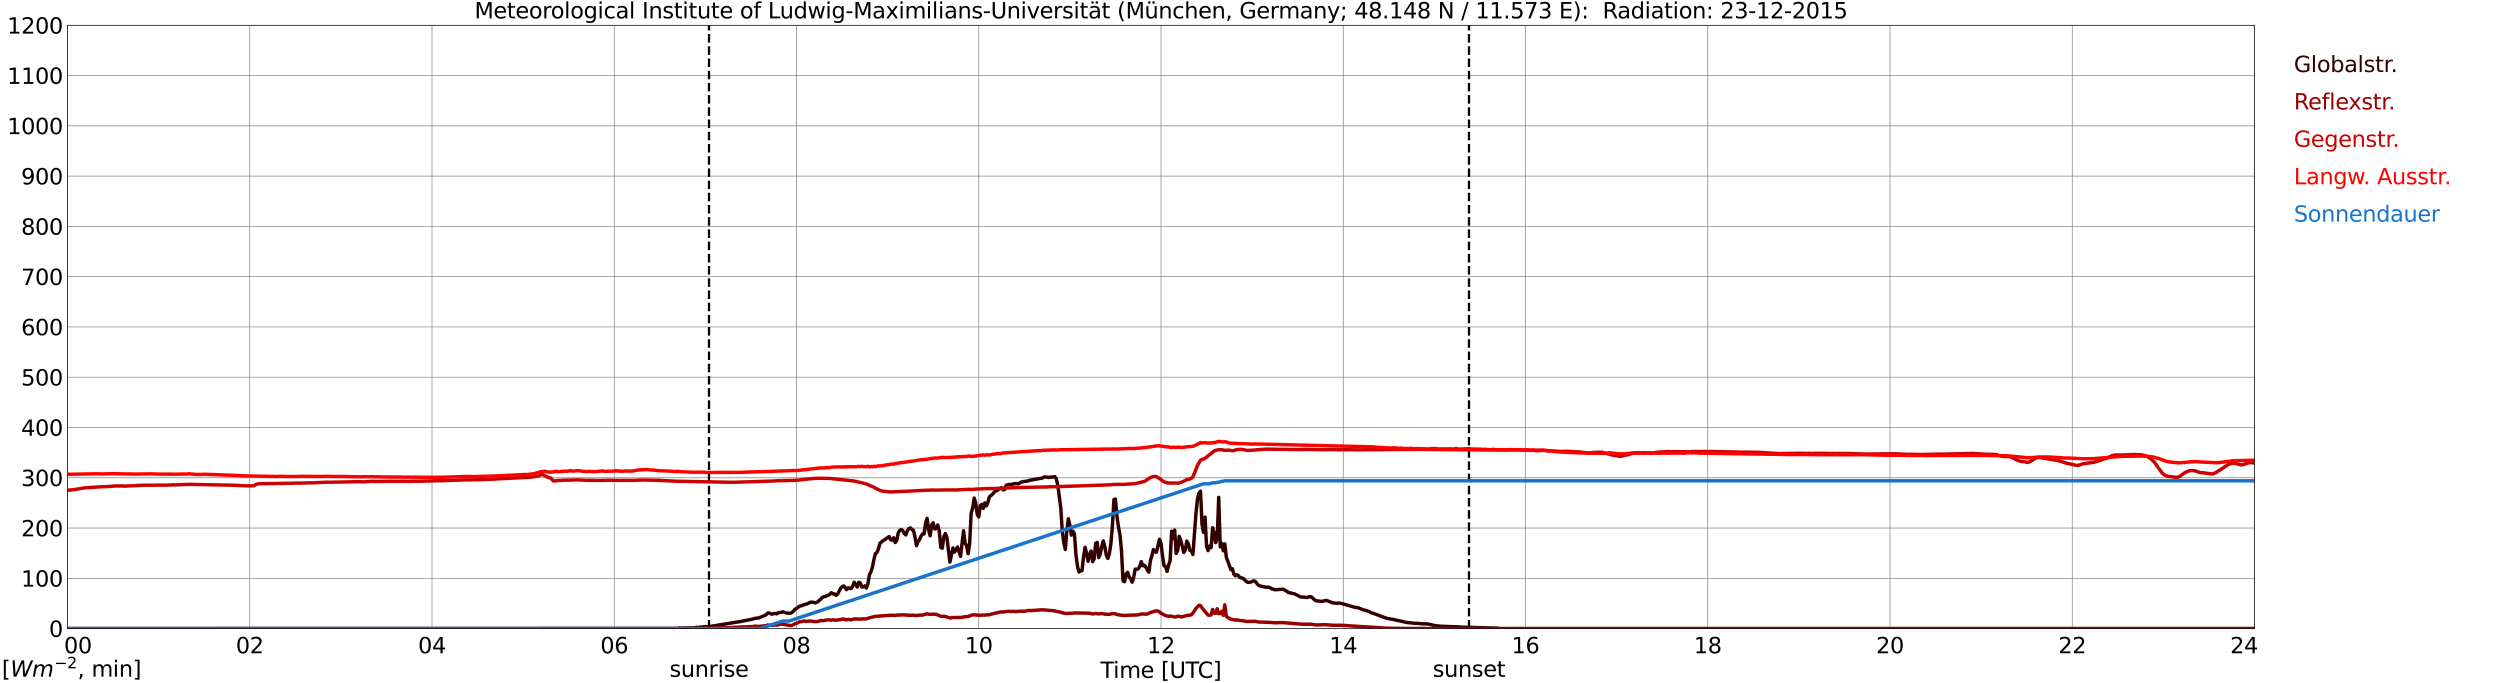 <?xml version="1.0" encoding="utf-8" standalone="no"?>
<!DOCTYPE svg PUBLIC "-//W3C//DTD SVG 1.1//EN"
  "http://www.w3.org/Graphics/SVG/1.1/DTD/svg11.dtd">
<svg xmlns:xlink="http://www.w3.org/1999/xlink" width="1085.4pt" height="296.64pt" viewBox="0 0 1085.4 296.64" xmlns="http://www.w3.org/2000/svg" version="1.1">
 <defs>
  <style type="text/css">*{stroke-linejoin: round; stroke-linecap: butt}</style>
 </defs>
 <g id="figure_1">
  <g id="patch_1">
   <path d="M 0 296.64 
L 1085.4 296.64 
L 1085.4 0 
L 0 0 
z
" style="fill: #ffffff"/>
  </g>
  <g id="axes_1">
   <g id="patch_2">
    <path d="M 29.306 272.909 
L 978.814 272.909 
L 978.814 10.976 
L 29.306 10.976 
z
" style="fill: #ffffff"/>
   </g>
   <g id="patch_3">
    <path d="M 978.814 272.909 
L 978.814 272.909 
L 978.814 10.976 
L 978.814 10.976 
z
" clip-path="url(#p29b0c1fb30)" style="fill: #d3d3d3; opacity: 0.25; stroke: #d3d3d3; stroke-linejoin: miter"/>
   </g>
   <g id="matplotlib.axis_1">
    <g id="xtick_1">
     <g id="line2d_1">
      <path d="M 29.306 272.909 
L 29.306 10.976 
" clip-path="url(#p29b0c1fb30)" style="fill: none; stroke: #808080; stroke-width: 0.3; stroke-linecap: square"/>
     </g>
     <g id="line2d_2"/>
     <g id="text_1">
      <!--    00 -->
      <g transform="translate(18.733 283.627) scale(0.095 -0.095)">
       <defs>
        <path id="DejaVuSans-20" transform="scale(0.016)"/>
        <path id="DejaVuSans-30" d="M 2034 4250 
Q 1547 4250 1301 3770 
Q 1056 3291 1056 2328 
Q 1056 1369 1301 889 
Q 1547 409 2034 409 
Q 2525 409 2770 889 
Q 3016 1369 3016 2328 
Q 3016 3291 2770 3770 
Q 2525 4250 2034 4250 
z
M 2034 4750 
Q 2819 4750 3233 4129 
Q 3647 3509 3647 2328 
Q 3647 1150 3233 529 
Q 2819 -91 2034 -91 
Q 1250 -91 836 529 
Q 422 1150 422 2328 
Q 422 3509 836 4129 
Q 1250 4750 2034 4750 
z
" transform="scale(0.016)"/>
       </defs>
       <use xlink:href="#DejaVuSans-20"/>
       <use xlink:href="#DejaVuSans-20" transform="translate(31.787 0)"/>
       <use xlink:href="#DejaVuSans-20" transform="translate(63.574 0)"/>
       <use xlink:href="#DejaVuSans-30" transform="translate(95.361 0)"/>
       <use xlink:href="#DejaVuSans-30" transform="translate(158.984 0)"/>
      </g>
     </g>
    </g>
    <g id="xtick_2">
     <g id="line2d_3">
      <path d="M 108.431 272.909 
L 108.431 10.976 
" clip-path="url(#p29b0c1fb30)" style="fill: none; stroke: #808080; stroke-width: 0.3; stroke-linecap: square"/>
     </g>
     <g id="line2d_4"/>
     <g id="text_2">
      <!-- 02 -->
      <g transform="translate(102.387 283.627) scale(0.095 -0.095)">
       <defs>
        <path id="DejaVuSans-32" d="M 1228 531 
L 3431 531 
L 3431 0 
L 469 0 
L 469 531 
Q 828 903 1448 1529 
Q 2069 2156 2228 2338 
Q 2531 2678 2651 2914 
Q 2772 3150 2772 3378 
Q 2772 3750 2511 3984 
Q 2250 4219 1831 4219 
Q 1534 4219 1204 4116 
Q 875 4013 500 3803 
L 500 4441 
Q 881 4594 1212 4672 
Q 1544 4750 1819 4750 
Q 2544 4750 2975 4387 
Q 3406 4025 3406 3419 
Q 3406 3131 3298 2873 
Q 3191 2616 2906 2266 
Q 2828 2175 2409 1742 
Q 1991 1309 1228 531 
z
" transform="scale(0.016)"/>
       </defs>
       <use xlink:href="#DejaVuSans-30"/>
       <use xlink:href="#DejaVuSans-32" transform="translate(63.623 0)"/>
      </g>
     </g>
    </g>
    <g id="xtick_3">
     <g id="line2d_5">
      <path d="M 187.557 272.909 
L 187.557 10.976 
" clip-path="url(#p29b0c1fb30)" style="fill: none; stroke: #808080; stroke-width: 0.3; stroke-linecap: square"/>
     </g>
     <g id="line2d_6"/>
     <g id="text_3">
      <!-- 04 -->
      <g transform="translate(181.513 283.627) scale(0.095 -0.095)">
       <defs>
        <path id="DejaVuSans-34" d="M 2419 4116 
L 825 1625 
L 2419 1625 
L 2419 4116 
z
M 2253 4666 
L 3047 4666 
L 3047 1625 
L 3713 1625 
L 3713 1100 
L 3047 1100 
L 3047 0 
L 2419 0 
L 2419 1100 
L 313 1100 
L 313 1709 
L 2253 4666 
z
" transform="scale(0.016)"/>
       </defs>
       <use xlink:href="#DejaVuSans-30"/>
       <use xlink:href="#DejaVuSans-34" transform="translate(63.623 0)"/>
      </g>
     </g>
    </g>
    <g id="xtick_4">
     <g id="line2d_7">
      <path d="M 266.683 272.909 
L 266.683 10.976 
" clip-path="url(#p29b0c1fb30)" style="fill: none; stroke: #808080; stroke-width: 0.3; stroke-linecap: square"/>
     </g>
     <g id="line2d_8"/>
     <g id="text_4">
      <!-- 06 -->
      <g transform="translate(260.638 283.627) scale(0.095 -0.095)">
       <defs>
        <path id="DejaVuSans-36" d="M 2113 2584 
Q 1688 2584 1439 2293 
Q 1191 2003 1191 1497 
Q 1191 994 1439 701 
Q 1688 409 2113 409 
Q 2538 409 2786 701 
Q 3034 994 3034 1497 
Q 3034 2003 2786 2293 
Q 2538 2584 2113 2584 
z
M 3366 4563 
L 3366 3988 
Q 3128 4100 2886 4159 
Q 2644 4219 2406 4219 
Q 1781 4219 1451 3797 
Q 1122 3375 1075 2522 
Q 1259 2794 1537 2939 
Q 1816 3084 2150 3084 
Q 2853 3084 3261 2657 
Q 3669 2231 3669 1497 
Q 3669 778 3244 343 
Q 2819 -91 2113 -91 
Q 1303 -91 875 529 
Q 447 1150 447 2328 
Q 447 3434 972 4092 
Q 1497 4750 2381 4750 
Q 2619 4750 2861 4703 
Q 3103 4656 3366 4563 
z
" transform="scale(0.016)"/>
       </defs>
       <use xlink:href="#DejaVuSans-30"/>
       <use xlink:href="#DejaVuSans-36" transform="translate(63.623 0)"/>
      </g>
     </g>
    </g>
    <g id="xtick_5">
     <g id="line2d_9">
      <path d="M 345.808 272.909 
L 345.808 10.976 
" clip-path="url(#p29b0c1fb30)" style="fill: none; stroke: #808080; stroke-width: 0.3; stroke-linecap: square"/>
     </g>
     <g id="line2d_10"/>
     <g id="text_5">
      <!-- 08 -->
      <g transform="translate(339.764 283.627) scale(0.095 -0.095)">
       <defs>
        <path id="DejaVuSans-38" d="M 2034 2216 
Q 1584 2216 1326 1975 
Q 1069 1734 1069 1313 
Q 1069 891 1326 650 
Q 1584 409 2034 409 
Q 2484 409 2743 651 
Q 3003 894 3003 1313 
Q 3003 1734 2745 1975 
Q 2488 2216 2034 2216 
z
M 1403 2484 
Q 997 2584 770 2862 
Q 544 3141 544 3541 
Q 544 4100 942 4425 
Q 1341 4750 2034 4750 
Q 2731 4750 3128 4425 
Q 3525 4100 3525 3541 
Q 3525 3141 3298 2862 
Q 3072 2584 2669 2484 
Q 3125 2378 3379 2068 
Q 3634 1759 3634 1313 
Q 3634 634 3220 271 
Q 2806 -91 2034 -91 
Q 1263 -91 848 271 
Q 434 634 434 1313 
Q 434 1759 690 2068 
Q 947 2378 1403 2484 
z
M 1172 3481 
Q 1172 3119 1398 2916 
Q 1625 2713 2034 2713 
Q 2441 2713 2670 2916 
Q 2900 3119 2900 3481 
Q 2900 3844 2670 4047 
Q 2441 4250 2034 4250 
Q 1625 4250 1398 4047 
Q 1172 3844 1172 3481 
z
" transform="scale(0.016)"/>
       </defs>
       <use xlink:href="#DejaVuSans-30"/>
       <use xlink:href="#DejaVuSans-38" transform="translate(63.623 0)"/>
      </g>
     </g>
    </g>
    <g id="xtick_6">
     <g id="line2d_11">
      <path d="M 424.934 272.909 
L 424.934 10.976 
" clip-path="url(#p29b0c1fb30)" style="fill: none; stroke: #808080; stroke-width: 0.3; stroke-linecap: square"/>
     </g>
     <g id="line2d_12"/>
     <g id="text_6">
      <!-- 10 -->
      <g transform="translate(418.89 283.627) scale(0.095 -0.095)">
       <defs>
        <path id="DejaVuSans-31" d="M 794 531 
L 1825 531 
L 1825 4091 
L 703 3866 
L 703 4441 
L 1819 4666 
L 2450 4666 
L 2450 531 
L 3481 531 
L 3481 0 
L 794 0 
L 794 531 
z
" transform="scale(0.016)"/>
       </defs>
       <use xlink:href="#DejaVuSans-31"/>
       <use xlink:href="#DejaVuSans-30" transform="translate(63.623 0)"/>
      </g>
     </g>
    </g>
    <g id="xtick_7">
     <g id="line2d_13">
      <path d="M 504.06 272.909 
L 504.06 10.976 
" clip-path="url(#p29b0c1fb30)" style="fill: none; stroke: #808080; stroke-width: 0.3; stroke-linecap: square"/>
     </g>
     <g id="line2d_14"/>
     <g id="text_7">
      <!-- 12 -->
      <g transform="translate(498.015 283.627) scale(0.095 -0.095)">
       <use xlink:href="#DejaVuSans-31"/>
       <use xlink:href="#DejaVuSans-32" transform="translate(63.623 0)"/>
      </g>
     </g>
    </g>
    <g id="xtick_8">
     <g id="line2d_15">
      <path d="M 583.185 272.909 
L 583.185 10.976 
" clip-path="url(#p29b0c1fb30)" style="fill: none; stroke: #808080; stroke-width: 0.3; stroke-linecap: square"/>
     </g>
     <g id="line2d_16"/>
     <g id="text_8">
      <!-- 14 -->
      <g transform="translate(577.141 283.627) scale(0.095 -0.095)">
       <use xlink:href="#DejaVuSans-31"/>
       <use xlink:href="#DejaVuSans-34" transform="translate(63.623 0)"/>
      </g>
     </g>
    </g>
    <g id="xtick_9">
     <g id="line2d_17">
      <path d="M 662.311 272.909 
L 662.311 10.976 
" clip-path="url(#p29b0c1fb30)" style="fill: none; stroke: #808080; stroke-width: 0.3; stroke-linecap: square"/>
     </g>
     <g id="line2d_18"/>
     <g id="text_9">
      <!-- 16 -->
      <g transform="translate(656.267 283.627) scale(0.095 -0.095)">
       <use xlink:href="#DejaVuSans-31"/>
       <use xlink:href="#DejaVuSans-36" transform="translate(63.623 0)"/>
      </g>
     </g>
    </g>
    <g id="xtick_10">
     <g id="line2d_19">
      <path d="M 741.437 272.909 
L 741.437 10.976 
" clip-path="url(#p29b0c1fb30)" style="fill: none; stroke: #808080; stroke-width: 0.3; stroke-linecap: square"/>
     </g>
     <g id="line2d_20"/>
     <g id="text_10">
      <!-- 18 -->
      <g transform="translate(735.392 283.627) scale(0.095 -0.095)">
       <use xlink:href="#DejaVuSans-31"/>
       <use xlink:href="#DejaVuSans-38" transform="translate(63.623 0)"/>
      </g>
     </g>
    </g>
    <g id="xtick_11">
     <g id="line2d_21">
      <path d="M 820.562 272.909 
L 820.562 10.976 
" clip-path="url(#p29b0c1fb30)" style="fill: none; stroke: #808080; stroke-width: 0.3; stroke-linecap: square"/>
     </g>
     <g id="line2d_22"/>
     <g id="text_11">
      <!-- 20 -->
      <g transform="translate(814.518 283.627) scale(0.095 -0.095)">
       <use xlink:href="#DejaVuSans-32"/>
       <use xlink:href="#DejaVuSans-30" transform="translate(63.623 0)"/>
      </g>
     </g>
    </g>
    <g id="xtick_12">
     <g id="line2d_23">
      <path d="M 899.688 272.909 
L 899.688 10.976 
" clip-path="url(#p29b0c1fb30)" style="fill: none; stroke: #808080; stroke-width: 0.3; stroke-linecap: square"/>
     </g>
     <g id="line2d_24"/>
     <g id="text_12">
      <!-- 22 -->
      <g transform="translate(893.644 283.627) scale(0.095 -0.095)">
       <use xlink:href="#DejaVuSans-32"/>
       <use xlink:href="#DejaVuSans-32" transform="translate(63.623 0)"/>
      </g>
     </g>
    </g>
    <g id="xtick_13">
     <g id="line2d_25">
      <path d="M 978.814 272.909 
L 978.814 10.976 
" clip-path="url(#p29b0c1fb30)" style="fill: none; stroke: #808080; stroke-width: 0.3; stroke-linecap: square"/>
     </g>
     <g id="line2d_26"/>
     <g id="text_13">
      <!-- 24    -->
      <g transform="translate(968.241 283.627) scale(0.095 -0.095)">
       <use xlink:href="#DejaVuSans-32"/>
       <use xlink:href="#DejaVuSans-34" transform="translate(63.623 0)"/>
       <use xlink:href="#DejaVuSans-20" transform="translate(127.246 0)"/>
       <use xlink:href="#DejaVuSans-20" transform="translate(159.033 0)"/>
       <use xlink:href="#DejaVuSans-20" transform="translate(190.82 0)"/>
      </g>
     </g>
    </g>
    <g id="text_14">
     <!-- Time [UTC] -->
     <g transform="translate(477.806 294.322) scale(0.095 -0.095)">
      <defs>
       <path id="DejaVuSans-54" d="M -19 4666 
L 3928 4666 
L 3928 4134 
L 2272 4134 
L 2272 0 
L 1638 0 
L 1638 4134 
L -19 4134 
L -19 4666 
z
" transform="scale(0.016)"/>
       <path id="DejaVuSans-69" d="M 603 3500 
L 1178 3500 
L 1178 0 
L 603 0 
L 603 3500 
z
M 603 4863 
L 1178 4863 
L 1178 4134 
L 603 4134 
L 603 4863 
z
" transform="scale(0.016)"/>
       <path id="DejaVuSans-6d" d="M 3328 2828 
Q 3544 3216 3844 3400 
Q 4144 3584 4550 3584 
Q 5097 3584 5394 3201 
Q 5691 2819 5691 2113 
L 5691 0 
L 5113 0 
L 5113 2094 
Q 5113 2597 4934 2840 
Q 4756 3084 4391 3084 
Q 3944 3084 3684 2787 
Q 3425 2491 3425 1978 
L 3425 0 
L 2847 0 
L 2847 2094 
Q 2847 2600 2669 2842 
Q 2491 3084 2119 3084 
Q 1678 3084 1418 2786 
Q 1159 2488 1159 1978 
L 1159 0 
L 581 0 
L 581 3500 
L 1159 3500 
L 1159 2956 
Q 1356 3278 1631 3431 
Q 1906 3584 2284 3584 
Q 2666 3584 2933 3390 
Q 3200 3197 3328 2828 
z
" transform="scale(0.016)"/>
       <path id="DejaVuSans-65" d="M 3597 1894 
L 3597 1613 
L 953 1613 
Q 991 1019 1311 708 
Q 1631 397 2203 397 
Q 2534 397 2845 478 
Q 3156 559 3463 722 
L 3463 178 
Q 3153 47 2828 -22 
Q 2503 -91 2169 -91 
Q 1331 -91 842 396 
Q 353 884 353 1716 
Q 353 2575 817 3079 
Q 1281 3584 2069 3584 
Q 2775 3584 3186 3129 
Q 3597 2675 3597 1894 
z
M 3022 2063 
Q 3016 2534 2758 2815 
Q 2500 3097 2075 3097 
Q 1594 3097 1305 2825 
Q 1016 2553 972 2059 
L 3022 2063 
z
" transform="scale(0.016)"/>
       <path id="DejaVuSans-5b" d="M 550 4863 
L 1875 4863 
L 1875 4416 
L 1125 4416 
L 1125 -397 
L 1875 -397 
L 1875 -844 
L 550 -844 
L 550 4863 
z
" transform="scale(0.016)"/>
       <path id="DejaVuSans-55" d="M 556 4666 
L 1191 4666 
L 1191 1831 
Q 1191 1081 1462 751 
Q 1734 422 2344 422 
Q 2950 422 3222 751 
Q 3494 1081 3494 1831 
L 3494 4666 
L 4128 4666 
L 4128 1753 
Q 4128 841 3676 375 
Q 3225 -91 2344 -91 
Q 1459 -91 1007 375 
Q 556 841 556 1753 
L 556 4666 
z
" transform="scale(0.016)"/>
       <path id="DejaVuSans-43" d="M 4122 4306 
L 4122 3641 
Q 3803 3938 3442 4084 
Q 3081 4231 2675 4231 
Q 1875 4231 1450 3742 
Q 1025 3253 1025 2328 
Q 1025 1406 1450 917 
Q 1875 428 2675 428 
Q 3081 428 3442 575 
Q 3803 722 4122 1019 
L 4122 359 
Q 3791 134 3420 21 
Q 3050 -91 2638 -91 
Q 1578 -91 968 557 
Q 359 1206 359 2328 
Q 359 3453 968 4101 
Q 1578 4750 2638 4750 
Q 3056 4750 3426 4639 
Q 3797 4528 4122 4306 
z
" transform="scale(0.016)"/>
       <path id="DejaVuSans-5d" d="M 1947 4863 
L 1947 -844 
L 622 -844 
L 622 -397 
L 1369 -397 
L 1369 4416 
L 622 4416 
L 622 4863 
L 1947 4863 
z
" transform="scale(0.016)"/>
      </defs>
      <use xlink:href="#DejaVuSans-54"/>
      <use xlink:href="#DejaVuSans-69" transform="translate(57.959 0)"/>
      <use xlink:href="#DejaVuSans-6d" transform="translate(85.742 0)"/>
      <use xlink:href="#DejaVuSans-65" transform="translate(183.154 0)"/>
      <use xlink:href="#DejaVuSans-20" transform="translate(244.678 0)"/>
      <use xlink:href="#DejaVuSans-5b" transform="translate(276.465 0)"/>
      <use xlink:href="#DejaVuSans-55" transform="translate(315.479 0)"/>
      <use xlink:href="#DejaVuSans-54" transform="translate(388.672 0)"/>
      <use xlink:href="#DejaVuSans-43" transform="translate(443.881 0)"/>
      <use xlink:href="#DejaVuSans-5d" transform="translate(513.705 0)"/>
     </g>
    </g>
   </g>
   <g id="matplotlib.axis_2">
    <g id="ytick_1">
     <g id="line2d_27">
      <path d="M 29.306 272.909 
L 978.814 272.909 
" clip-path="url(#p29b0c1fb30)" style="fill: none; stroke: #808080; stroke-width: 0.3; stroke-linecap: square"/>
     </g>
     <g id="line2d_28"/>
     <g id="text_15">
      <!-- 0 -->
      <g transform="translate(21.261 276.518) scale(0.095 -0.095)">
       <use xlink:href="#DejaVuSans-30"/>
      </g>
     </g>
    </g>
    <g id="ytick_2">
     <g id="line2d_29">
      <path d="M 29.306 251.081 
L 978.814 251.081 
" clip-path="url(#p29b0c1fb30)" style="fill: none; stroke: #808080; stroke-width: 0.3; stroke-linecap: square"/>
     </g>
     <g id="line2d_30"/>
     <g id="text_16">
      <!-- 100 -->
      <g transform="translate(9.173 254.69) scale(0.095 -0.095)">
       <use xlink:href="#DejaVuSans-31"/>
       <use xlink:href="#DejaVuSans-30" transform="translate(63.623 0)"/>
       <use xlink:href="#DejaVuSans-30" transform="translate(127.246 0)"/>
      </g>
     </g>
    </g>
    <g id="ytick_3">
     <g id="line2d_31">
      <path d="M 29.306 229.253 
L 978.814 229.253 
" clip-path="url(#p29b0c1fb30)" style="fill: none; stroke: #808080; stroke-width: 0.3; stroke-linecap: square"/>
     </g>
     <g id="line2d_32"/>
     <g id="text_17">
      <!-- 200 -->
      <g transform="translate(9.173 232.863) scale(0.095 -0.095)">
       <use xlink:href="#DejaVuSans-32"/>
       <use xlink:href="#DejaVuSans-30" transform="translate(63.623 0)"/>
       <use xlink:href="#DejaVuSans-30" transform="translate(127.246 0)"/>
      </g>
     </g>
    </g>
    <g id="ytick_4">
     <g id="line2d_33">
      <path d="M 29.306 207.426 
L 978.814 207.426 
" clip-path="url(#p29b0c1fb30)" style="fill: none; stroke: #808080; stroke-width: 0.3; stroke-linecap: square"/>
     </g>
     <g id="line2d_34"/>
     <g id="text_18">
      <!-- 300 -->
      <g transform="translate(9.173 211.035) scale(0.095 -0.095)">
       <defs>
        <path id="DejaVuSans-33" d="M 2597 2516 
Q 3050 2419 3304 2112 
Q 3559 1806 3559 1356 
Q 3559 666 3084 287 
Q 2609 -91 1734 -91 
Q 1441 -91 1130 -33 
Q 819 25 488 141 
L 488 750 
Q 750 597 1062 519 
Q 1375 441 1716 441 
Q 2309 441 2620 675 
Q 2931 909 2931 1356 
Q 2931 1769 2642 2001 
Q 2353 2234 1838 2234 
L 1294 2234 
L 1294 2753 
L 1863 2753 
Q 2328 2753 2575 2939 
Q 2822 3125 2822 3475 
Q 2822 3834 2567 4026 
Q 2313 4219 1838 4219 
Q 1578 4219 1281 4162 
Q 984 4106 628 3988 
L 628 4550 
Q 988 4650 1302 4700 
Q 1616 4750 1894 4750 
Q 2613 4750 3031 4423 
Q 3450 4097 3450 3541 
Q 3450 3153 3228 2886 
Q 3006 2619 2597 2516 
z
" transform="scale(0.016)"/>
       </defs>
       <use xlink:href="#DejaVuSans-33"/>
       <use xlink:href="#DejaVuSans-30" transform="translate(63.623 0)"/>
       <use xlink:href="#DejaVuSans-30" transform="translate(127.246 0)"/>
      </g>
     </g>
    </g>
    <g id="ytick_5">
     <g id="line2d_35">
      <path d="M 29.306 185.598 
L 978.814 185.598 
" clip-path="url(#p29b0c1fb30)" style="fill: none; stroke: #808080; stroke-width: 0.3; stroke-linecap: square"/>
     </g>
     <g id="line2d_36"/>
     <g id="text_19">
      <!-- 400 -->
      <g transform="translate(9.173 189.207) scale(0.095 -0.095)">
       <use xlink:href="#DejaVuSans-34"/>
       <use xlink:href="#DejaVuSans-30" transform="translate(63.623 0)"/>
       <use xlink:href="#DejaVuSans-30" transform="translate(127.246 0)"/>
      </g>
     </g>
    </g>
    <g id="ytick_6">
     <g id="line2d_37">
      <path d="M 29.306 163.77 
L 978.814 163.77 
" clip-path="url(#p29b0c1fb30)" style="fill: none; stroke: #808080; stroke-width: 0.3; stroke-linecap: square"/>
     </g>
     <g id="line2d_38"/>
     <g id="text_20">
      <!-- 500 -->
      <g transform="translate(9.173 167.379) scale(0.095 -0.095)">
       <defs>
        <path id="DejaVuSans-35" d="M 691 4666 
L 3169 4666 
L 3169 4134 
L 1269 4134 
L 1269 2991 
Q 1406 3038 1543 3061 
Q 1681 3084 1819 3084 
Q 2600 3084 3056 2656 
Q 3513 2228 3513 1497 
Q 3513 744 3044 326 
Q 2575 -91 1722 -91 
Q 1428 -91 1123 -41 
Q 819 9 494 109 
L 494 744 
Q 775 591 1075 516 
Q 1375 441 1709 441 
Q 2250 441 2565 725 
Q 2881 1009 2881 1497 
Q 2881 1984 2565 2268 
Q 2250 2553 1709 2553 
Q 1456 2553 1204 2497 
Q 953 2441 691 2322 
L 691 4666 
z
" transform="scale(0.016)"/>
       </defs>
       <use xlink:href="#DejaVuSans-35"/>
       <use xlink:href="#DejaVuSans-30" transform="translate(63.623 0)"/>
       <use xlink:href="#DejaVuSans-30" transform="translate(127.246 0)"/>
      </g>
     </g>
    </g>
    <g id="ytick_7">
     <g id="line2d_39">
      <path d="M 29.306 141.942 
L 978.814 141.942 
" clip-path="url(#p29b0c1fb30)" style="fill: none; stroke: #808080; stroke-width: 0.3; stroke-linecap: square"/>
     </g>
     <g id="line2d_40"/>
     <g id="text_21">
      <!-- 600 -->
      <g transform="translate(9.173 145.551) scale(0.095 -0.095)">
       <use xlink:href="#DejaVuSans-36"/>
       <use xlink:href="#DejaVuSans-30" transform="translate(63.623 0)"/>
       <use xlink:href="#DejaVuSans-30" transform="translate(127.246 0)"/>
      </g>
     </g>
    </g>
    <g id="ytick_8">
     <g id="line2d_41">
      <path d="M 29.306 120.114 
L 978.814 120.114 
" clip-path="url(#p29b0c1fb30)" style="fill: none; stroke: #808080; stroke-width: 0.3; stroke-linecap: square"/>
     </g>
     <g id="line2d_42"/>
     <g id="text_22">
      <!-- 700 -->
      <g transform="translate(9.173 123.724) scale(0.095 -0.095)">
       <defs>
        <path id="DejaVuSans-37" d="M 525 4666 
L 3525 4666 
L 3525 4397 
L 1831 0 
L 1172 0 
L 2766 4134 
L 525 4134 
L 525 4666 
z
" transform="scale(0.016)"/>
       </defs>
       <use xlink:href="#DejaVuSans-37"/>
       <use xlink:href="#DejaVuSans-30" transform="translate(63.623 0)"/>
       <use xlink:href="#DejaVuSans-30" transform="translate(127.246 0)"/>
      </g>
     </g>
    </g>
    <g id="ytick_9">
     <g id="line2d_43">
      <path d="M 29.306 98.287 
L 978.814 98.287 
" clip-path="url(#p29b0c1fb30)" style="fill: none; stroke: #808080; stroke-width: 0.3; stroke-linecap: square"/>
     </g>
     <g id="line2d_44"/>
     <g id="text_23">
      <!-- 800 -->
      <g transform="translate(9.173 101.896) scale(0.095 -0.095)">
       <use xlink:href="#DejaVuSans-38"/>
       <use xlink:href="#DejaVuSans-30" transform="translate(63.623 0)"/>
       <use xlink:href="#DejaVuSans-30" transform="translate(127.246 0)"/>
      </g>
     </g>
    </g>
    <g id="ytick_10">
     <g id="line2d_45">
      <path d="M 29.306 76.459 
L 978.814 76.459 
" clip-path="url(#p29b0c1fb30)" style="fill: none; stroke: #808080; stroke-width: 0.3; stroke-linecap: square"/>
     </g>
     <g id="line2d_46"/>
     <g id="text_24">
      <!-- 900 -->
      <g transform="translate(9.173 80.068) scale(0.095 -0.095)">
       <defs>
        <path id="DejaVuSans-39" d="M 703 97 
L 703 672 
Q 941 559 1184 500 
Q 1428 441 1663 441 
Q 2288 441 2617 861 
Q 2947 1281 2994 2138 
Q 2813 1869 2534 1725 
Q 2256 1581 1919 1581 
Q 1219 1581 811 2004 
Q 403 2428 403 3163 
Q 403 3881 828 4315 
Q 1253 4750 1959 4750 
Q 2769 4750 3195 4129 
Q 3622 3509 3622 2328 
Q 3622 1225 3098 567 
Q 2575 -91 1691 -91 
Q 1453 -91 1209 -44 
Q 966 3 703 97 
z
M 1959 2075 
Q 2384 2075 2632 2365 
Q 2881 2656 2881 3163 
Q 2881 3666 2632 3958 
Q 2384 4250 1959 4250 
Q 1534 4250 1286 3958 
Q 1038 3666 1038 3163 
Q 1038 2656 1286 2365 
Q 1534 2075 1959 2075 
z
" transform="scale(0.016)"/>
       </defs>
       <use xlink:href="#DejaVuSans-39"/>
       <use xlink:href="#DejaVuSans-30" transform="translate(63.623 0)"/>
       <use xlink:href="#DejaVuSans-30" transform="translate(127.246 0)"/>
      </g>
     </g>
    </g>
    <g id="ytick_11">
     <g id="line2d_47">
      <path d="M 29.306 54.631 
L 978.814 54.631 
" clip-path="url(#p29b0c1fb30)" style="fill: none; stroke: #808080; stroke-width: 0.3; stroke-linecap: square"/>
     </g>
     <g id="line2d_48"/>
     <g id="text_25">
      <!-- 1000 -->
      <g transform="translate(3.128 58.24) scale(0.095 -0.095)">
       <use xlink:href="#DejaVuSans-31"/>
       <use xlink:href="#DejaVuSans-30" transform="translate(63.623 0)"/>
       <use xlink:href="#DejaVuSans-30" transform="translate(127.246 0)"/>
       <use xlink:href="#DejaVuSans-30" transform="translate(190.869 0)"/>
      </g>
     </g>
    </g>
    <g id="ytick_12">
     <g id="line2d_49">
      <path d="M 29.306 32.803 
L 978.814 32.803 
" clip-path="url(#p29b0c1fb30)" style="fill: none; stroke: #808080; stroke-width: 0.3; stroke-linecap: square"/>
     </g>
     <g id="line2d_50"/>
     <g id="text_26">
      <!-- 1100 -->
      <g transform="translate(3.128 36.413) scale(0.095 -0.095)">
       <use xlink:href="#DejaVuSans-31"/>
       <use xlink:href="#DejaVuSans-31" transform="translate(63.623 0)"/>
       <use xlink:href="#DejaVuSans-30" transform="translate(127.246 0)"/>
       <use xlink:href="#DejaVuSans-30" transform="translate(190.869 0)"/>
      </g>
     </g>
    </g>
    <g id="ytick_13">
     <g id="line2d_51">
      <path d="M 29.306 10.976 
L 978.814 10.976 
" clip-path="url(#p29b0c1fb30)" style="fill: none; stroke: #808080; stroke-width: 0.3; stroke-linecap: square"/>
     </g>
     <g id="line2d_52"/>
     <g id="text_27">
      <!-- 1200 -->
      <g transform="translate(3.128 14.585) scale(0.095 -0.095)">
       <use xlink:href="#DejaVuSans-31"/>
       <use xlink:href="#DejaVuSans-32" transform="translate(63.623 0)"/>
       <use xlink:href="#DejaVuSans-30" transform="translate(127.246 0)"/>
       <use xlink:href="#DejaVuSans-30" transform="translate(190.869 0)"/>
      </g>
     </g>
    </g>
   </g>
   <g id="line2d_53">
    <path d="M 307.828 272.909 
L 307.828 10.976 
" clip-path="url(#p29b0c1fb30)" style="fill: none; stroke-dasharray: 3.7,1.6; stroke-dashoffset: 0; stroke: #000000"/>
   </g>
   <g id="line2d_54">
    <path d="M 637.782 272.909 
L 637.782 10.976 
" clip-path="url(#p29b0c1fb30)" style="fill: none; stroke-dasharray: 3.7,1.6; stroke-dashoffset: 0; stroke: #000000"/>
   </g>
   <g id="line2d_55">
    <path d="M 29.306 272.909 
L 294.377 272.854 
L 295.036 272.621 
L 295.696 272.719 
L 301.63 272.544 
L 302.289 272.389 
L 303.608 272.389 
L 304.267 272.234 
L 304.927 272.311 
L 305.586 272.079 
L 308.224 272.04 
L 309.543 271.769 
L 310.202 271.71 
L 311.521 271.44 
L 319.433 270.18 
L 320.752 269.949 
L 321.411 269.89 
L 322.73 269.56 
L 324.049 269.329 
L 325.368 269.076 
L 326.686 268.786 
L 328.005 268.399 
L 329.324 268.321 
L 331.961 267.218 
L 332.621 266.908 
L 333.28 266.171 
L 333.94 266.114 
L 334.599 266.461 
L 335.258 266.655 
L 335.918 266.365 
L 336.577 266.365 
L 337.236 266.5 
L 337.896 266.016 
L 339.215 265.88 
L 339.874 265.59 
L 341.193 266.114 
L 342.512 266.269 
L 343.171 266.23 
L 343.83 265.9 
L 344.49 265.28 
L 345.149 264.505 
L 345.808 264.215 
L 347.127 263.169 
L 347.787 263.073 
L 349.765 262.298 
L 350.424 262.2 
L 351.743 261.484 
L 352.402 261.408 
L 353.062 261.484 
L 353.721 261.735 
L 354.38 261.58 
L 355.04 261.31 
L 355.699 260.613 
L 356.359 260.168 
L 357.018 259.373 
L 357.677 259.063 
L 358.337 259.005 
L 358.996 258.599 
L 359.655 258.444 
L 360.315 257.959 
L 360.974 257.319 
L 361.634 257.863 
L 362.293 257.824 
L 362.952 258.463 
L 363.612 258.018 
L 364.93 255.462 
L 365.59 254.724 
L 366.249 254.397 
L 366.909 255.093 
L 367.568 256.003 
L 368.227 255.228 
L 369.546 255.499 
L 370.206 254.493 
L 370.865 252.788 
L 372.184 254.859 
L 372.843 252.788 
L 373.502 253.078 
L 374.162 254.899 
L 374.821 254.763 
L 375.481 254.357 
L 376.14 255.287 
L 376.799 253.524 
L 377.459 249.592 
L 378.118 248.313 
L 378.777 246.183 
L 379.437 242.832 
L 380.096 240.316 
L 380.756 239.89 
L 381.415 238.166 
L 382.074 235.821 
L 383.393 234.717 
L 384.053 234.35 
L 386.031 232.955 
L 386.69 234.35 
L 387.349 234.525 
L 388.009 233.479 
L 388.668 235.531 
L 389.328 234.64 
L 389.987 231.349 
L 390.646 230.284 
L 391.306 229.934 
L 391.965 230.399 
L 392.624 231.696 
L 393.284 232.239 
L 393.943 230.34 
L 394.603 229.489 
L 395.262 229.199 
L 395.921 229.895 
L 396.581 230.244 
L 397.24 233.15 
L 397.899 236.906 
L 398.559 235.086 
L 399.218 234.311 
L 399.878 232.781 
L 400.537 231.851 
L 401.196 231.811 
L 401.856 227.068 
L 402.515 225.073 
L 403.175 230.166 
L 403.834 232.606 
L 404.493 227.765 
L 405.153 226.99 
L 405.812 229.664 
L 406.471 229.43 
L 407.131 227.939 
L 407.79 230.554 
L 408.45 237.681 
L 409.109 238.011 
L 409.768 232.975 
L 410.428 231.659 
L 411.087 233.265 
L 412.406 244.033 
L 413.725 237.895 
L 414.384 239.715 
L 415.703 237.487 
L 417.022 241.536 
L 418.34 230.419 
L 419 235.88 
L 419.659 236.81 
L 420.318 240.392 
L 420.978 235.919 
L 421.637 222.768 
L 422.297 220.579 
L 422.956 216.242 
L 423.615 218.294 
L 424.275 223.349 
L 424.934 224.434 
L 425.593 219.533 
L 426.253 218.953 
L 426.912 220.714 
L 427.572 218.313 
L 428.231 219.649 
L 428.89 218.158 
L 429.55 215.679 
L 430.869 214.613 
L 431.528 213.742 
L 432.187 213.219 
L 432.847 213.027 
L 434.165 212.018 
L 434.825 211.767 
L 435.484 212.658 
L 436.144 212.579 
L 436.803 210.722 
L 438.122 210.313 
L 438.781 210.431 
L 440.1 210.062 
L 441.419 209.947 
L 442.078 210.082 
L 443.397 209.307 
L 444.716 209.017 
L 446.034 208.881 
L 446.694 208.611 
L 449.331 208.107 
L 452.628 207.526 
L 453.287 207.081 
L 454.606 207.157 
L 455.266 207.312 
L 455.925 207.137 
L 456.584 207.196 
L 457.903 206.926 
L 458.563 207.757 
L 459.222 210.547 
L 460.541 220.463 
L 461.2 230.805 
L 461.859 235.531 
L 462.519 238.552 
L 463.178 230.301 
L 463.838 225.189 
L 464.497 227.979 
L 465.156 232.335 
L 465.816 230.611 
L 466.475 231.735 
L 467.134 240.896 
L 467.794 245.836 
L 468.453 248.333 
L 469.113 247.831 
L 469.772 247.752 
L 470.431 241.747 
L 471.091 237.605 
L 471.75 240.257 
L 472.409 243.686 
L 473.069 240.682 
L 473.728 239.25 
L 474.388 243.841 
L 475.047 242.601 
L 475.706 235.9 
L 476.366 235.492 
L 477.025 242.057 
L 477.685 240.51 
L 478.344 237.332 
L 479.003 234.815 
L 479.663 237.45 
L 480.322 241.012 
L 480.981 242.446 
L 481.641 240.392 
L 482.3 236.074 
L 482.96 228.23 
L 483.619 216.918 
L 484.278 216.648 
L 484.938 224.22 
L 485.597 228.791 
L 486.256 232.259 
L 486.916 239.27 
L 487.575 252.188 
L 488.235 252.574 
L 488.894 249.223 
L 489.553 248.468 
L 490.213 250.444 
L 490.872 251.238 
L 491.532 252.768 
L 492.191 250.677 
L 492.85 247.113 
L 493.51 247.113 
L 494.169 246.977 
L 494.828 245.912 
L 495.488 243.841 
L 496.147 245.642 
L 496.807 245.408 
L 497.466 246.163 
L 498.125 247.482 
L 498.785 248.412 
L 499.444 243.492 
L 500.103 241.341 
L 500.763 238.591 
L 501.422 239.541 
L 502.082 239.735 
L 503.4 234.156 
L 504.06 235.88 
L 504.719 241.322 
L 505.379 245.602 
L 506.038 245.952 
L 506.697 248.082 
L 507.357 245.332 
L 508.016 243.413 
L 508.675 230.611 
L 509.335 233.807 
L 509.994 230.109 
L 510.654 240.296 
L 511.313 239.076 
L 511.972 232.859 
L 512.632 234.525 
L 513.95 239.851 
L 514.61 238.785 
L 515.269 234.911 
L 515.929 236.131 
L 516.588 238.94 
L 517.247 239.135 
L 517.907 240.741 
L 519.226 223.078 
L 519.885 216.667 
L 520.544 214.168 
L 521.204 213.258 
L 521.863 227.57 
L 522.522 231.154 
L 523.182 224.51 
L 523.841 237.255 
L 524.501 239.056 
L 525.16 237.081 
L 525.819 237.76 
L 526.479 229.14 
L 527.138 231.366 
L 527.797 235.59 
L 528.457 233.769 
L 529.116 215.932 
L 529.776 237.41 
L 530.435 235.919 
L 531.094 239.135 
L 531.754 236.151 
L 532.413 241.902 
L 534.391 247.307 
L 535.051 246.921 
L 535.71 249.302 
L 536.369 249.998 
L 537.029 249.516 
L 537.688 249.979 
L 538.348 250.736 
L 539.666 251.083 
L 540.985 252.343 
L 541.644 252.788 
L 542.304 252.847 
L 542.963 252.729 
L 544.282 252.188 
L 544.941 252.343 
L 546.26 254.008 
L 546.919 254.377 
L 549.557 254.918 
L 550.876 254.938 
L 551.535 255.209 
L 552.195 255.617 
L 553.513 256.042 
L 554.832 255.964 
L 556.81 255.809 
L 557.47 256.003 
L 559.448 257.243 
L 560.766 257.533 
L 562.085 257.843 
L 564.723 259.199 
L 566.042 259.238 
L 567.36 259.432 
L 568.679 259.044 
L 569.338 259.179 
L 569.998 259.703 
L 570.657 260.38 
L 571.317 260.825 
L 573.954 261.117 
L 575.273 260.749 
L 575.932 260.67 
L 578.57 261.735 
L 580.548 261.929 
L 581.207 261.794 
L 582.526 262.028 
L 585.823 262.975 
L 588.46 263.75 
L 589.12 263.73 
L 589.779 263.905 
L 591.757 264.719 
L 593.736 265.223 
L 594.395 265.514 
L 595.054 265.959 
L 596.373 266.345 
L 599.011 267.314 
L 600.329 267.836 
L 602.307 268.515 
L 604.945 268.941 
L 606.264 269.27 
L 608.242 269.659 
L 608.901 269.794 
L 610.22 270.18 
L 614.176 270.606 
L 615.495 270.645 
L 617.473 270.859 
L 619.451 270.859 
L 621.429 271.226 
L 622.748 271.575 
L 625.386 271.885 
L 633.298 272.175 
L 635.276 272.311 
L 650.442 272.736 
L 651.102 272.909 
L 978.154 272.909 
L 978.154 272.909 
" clip-path="url(#p29b0c1fb30)" style="fill: none; stroke: #330000; stroke-width: 1.5; stroke-linecap: square"/>
   </g>
   <g id="line2d_56">
    <path d="M 29.306 272.909 
L 303.608 272.909 
L 304.267 272.697 
L 304.927 272.909 
L 306.246 272.736 
L 307.564 272.754 
L 312.18 272.581 
L 316.136 272.503 
L 322.73 272.173 
L 323.39 272.212 
L 324.708 272.077 
L 326.686 272.018 
L 328.005 271.844 
L 329.324 271.961 
L 332.621 271.652 
L 333.28 271.379 
L 334.599 271.438 
L 335.258 271.534 
L 336.577 271.322 
L 337.236 271.418 
L 339.215 270.914 
L 343.171 271.593 
L 343.83 271.477 
L 344.49 271.224 
L 345.149 270.798 
L 346.468 270.353 
L 347.127 269.966 
L 347.787 269.907 
L 349.105 269.598 
L 349.765 269.772 
L 351.083 269.713 
L 351.743 269.598 
L 353.062 269.792 
L 353.721 269.907 
L 355.04 269.811 
L 356.359 269.423 
L 357.677 269.482 
L 358.337 269.248 
L 359.655 269.113 
L 360.974 269.248 
L 361.634 269.093 
L 362.952 269.288 
L 364.271 269.037 
L 364.93 269.037 
L 365.59 268.783 
L 366.249 268.746 
L 367.568 269.133 
L 368.227 268.921 
L 369.546 269.093 
L 370.865 268.707 
L 374.162 268.803 
L 374.821 268.648 
L 375.481 268.727 
L 376.14 268.648 
L 378.118 268.048 
L 380.096 267.602 
L 386.69 267.118 
L 388.009 267.138 
L 388.668 267.236 
L 389.328 267.041 
L 390.646 267.041 
L 391.306 266.926 
L 393.943 267.061 
L 394.603 267.138 
L 396.581 267.098 
L 397.24 267.236 
L 397.899 267.236 
L 398.559 267.118 
L 400.537 267.041 
L 402.515 266.478 
L 403.175 266.673 
L 403.834 266.732 
L 405.153 266.633 
L 406.471 266.732 
L 408.45 267.563 
L 409.109 267.642 
L 409.768 267.526 
L 411.087 267.853 
L 412.406 268.338 
L 413.725 268.107 
L 417.681 268.048 
L 418.34 267.836 
L 420.318 267.642 
L 421.637 267.157 
L 422.297 266.926 
L 425.593 267.157 
L 426.253 267.022 
L 427.572 267.081 
L 428.231 266.926 
L 428.89 267.002 
L 430.209 266.673 
L 432.847 266.033 
L 433.506 265.937 
L 434.165 265.723 
L 436.144 265.647 
L 437.462 265.433 
L 438.781 265.433 
L 439.44 265.472 
L 440.1 265.376 
L 440.759 265.531 
L 442.737 265.376 
L 444.056 265.356 
L 444.716 265.396 
L 446.034 265.162 
L 446.694 265.007 
L 447.353 265.105 
L 452.628 264.736 
L 457.903 265.201 
L 458.563 265.433 
L 459.881 265.627 
L 461.2 266.053 
L 462.519 266.343 
L 465.816 266.227 
L 466.475 266.112 
L 473.069 266.227 
L 474.388 266.557 
L 475.706 266.363 
L 477.025 266.537 
L 478.344 266.363 
L 479.663 266.633 
L 481.641 266.732 
L 482.96 266.382 
L 484.278 266.518 
L 484.938 266.808 
L 487.575 267.196 
L 494.169 266.963 
L 495.488 266.557 
L 496.807 266.577 
L 497.466 266.692 
L 498.125 266.557 
L 499.444 265.957 
L 502.082 265.162 
L 502.741 265.317 
L 503.4 265.666 
L 504.06 266.227 
L 505.379 266.943 
L 506.038 267.253 
L 507.357 267.602 
L 508.016 267.428 
L 509.994 267.853 
L 510.654 267.777 
L 511.313 267.546 
L 511.972 267.602 
L 512.632 267.797 
L 513.291 267.777 
L 515.269 267.236 
L 516.588 267.098 
L 517.247 266.867 
L 517.907 266.188 
L 519.226 264.136 
L 520.544 262.8 
L 521.204 262.916 
L 521.863 263.942 
L 524.501 267.061 
L 525.16 267.098 
L 525.819 266.963 
L 526.479 264.582 
L 527.138 266.208 
L 527.797 266.286 
L 528.457 264.311 
L 529.116 266.441 
L 529.776 266.402 
L 530.435 265.433 
L 531.094 267.138 
L 531.754 262.606 
L 532.413 267.526 
L 533.073 268.146 
L 534.391 268.823 
L 536.369 269.229 
L 537.029 269.093 
L 538.348 269.403 
L 539.666 269.501 
L 540.985 269.792 
L 542.304 269.792 
L 544.941 269.733 
L 546.26 270.043 
L 550.216 270.178 
L 551.535 270.237 
L 553.513 270.392 
L 556.81 270.294 
L 565.382 271.012 
L 569.338 270.992 
L 570.657 271.263 
L 571.976 271.322 
L 575.273 271.206 
L 577.251 271.342 
L 578.57 271.457 
L 581.867 271.457 
L 583.185 271.497 
L 585.164 271.652 
L 599.011 272.522 
L 601.648 272.717 
L 609.561 272.843 
L 635.936 272.909 
L 978.154 272.909 
L 978.154 272.909 
" clip-path="url(#p29b0c1fb30)" style="fill: none; stroke: #990000; stroke-width: 1.5; stroke-linecap: square"/>
   </g>
   <g id="line2d_57">
    <path d="M 29.306 212.861 
L 31.284 212.66 
L 32.603 212.494 
L 37.218 211.754 
L 39.856 211.634 
L 43.153 211.379 
L 46.45 211.261 
L 50.406 210.975 
L 52.384 211.012 
L 53.043 210.942 
L 53.703 211.069 
L 60.297 210.774 
L 61.615 210.671 
L 72.825 210.615 
L 73.484 210.534 
L 74.144 210.61 
L 74.803 210.481 
L 76.122 210.532 
L 80.737 210.326 
L 82.716 210.307 
L 100.519 210.643 
L 106.453 210.903 
L 107.772 210.909 
L 109.091 210.957 
L 110.41 210.844 
L 111.069 210.305 
L 112.388 210.021 
L 120.96 209.886 
L 124.916 209.807 
L 127.553 209.803 
L 128.213 209.722 
L 130.191 209.761 
L 134.147 209.613 
L 135.466 209.634 
L 142.06 209.329 
L 143.379 209.368 
L 154.588 209.15 
L 155.907 209.122 
L 157.885 209.22 
L 159.204 209.098 
L 160.523 209.05 
L 161.182 208.949 
L 163.16 209.039 
L 164.479 208.993 
L 167.776 209.004 
L 169.094 208.973 
L 177.666 208.991 
L 179.645 208.905 
L 181.623 208.951 
L 190.195 208.713 
L 192.832 208.687 
L 193.492 208.574 
L 194.151 208.635 
L 196.788 208.537 
L 200.085 208.397 
L 204.701 208.316 
L 207.998 208.283 
L 215.251 207.969 
L 216.57 207.877 
L 219.207 207.762 
L 228.439 207.253 
L 230.417 207.19 
L 233.714 206.642 
L 234.373 206.308 
L 235.033 206.111 
L 235.692 206.101 
L 238.329 207.41 
L 238.989 207.482 
L 240.308 208.829 
L 242.286 208.602 
L 243.604 208.552 
L 244.264 208.482 
L 245.583 208.482 
L 250.858 208.347 
L 254.814 208.534 
L 258.111 208.539 
L 259.43 208.589 
L 264.705 208.499 
L 269.98 208.585 
L 271.298 208.545 
L 274.595 208.574 
L 279.211 208.395 
L 284.486 208.493 
L 285.145 208.561 
L 285.805 208.499 
L 287.124 208.613 
L 291.08 208.794 
L 293.058 208.921 
L 318.114 209.392 
L 324.708 209.2 
L 335.258 208.853 
L 337.896 208.7 
L 339.874 208.674 
L 346.468 208.493 
L 348.446 208.216 
L 353.721 207.683 
L 355.699 207.639 
L 360.315 207.718 
L 370.865 208.851 
L 374.162 209.606 
L 376.14 210.13 
L 378.118 211.003 
L 378.777 211.206 
L 381.415 212.625 
L 382.734 213.142 
L 386.031 213.592 
L 388.009 213.539 
L 389.987 213.409 
L 393.943 213.282 
L 400.537 212.911 
L 404.493 212.76 
L 406.471 212.786 
L 411.746 212.693 
L 415.043 212.723 
L 420.978 212.428 
L 421.637 212.524 
L 423.615 212.352 
L 428.231 212.132 
L 432.187 212.084 
L 436.803 211.843 
L 438.122 211.833 
L 441.419 211.712 
L 443.397 211.651 
L 444.716 211.612 
L 446.034 211.571 
L 453.287 211.437 
L 454.606 211.446 
L 455.925 211.331 
L 458.563 211.3 
L 482.3 210.486 
L 482.96 210.344 
L 488.235 210.283 
L 492.85 209.975 
L 494.828 209.51 
L 496.807 208.993 
L 497.466 208.668 
L 499.444 207.277 
L 500.763 206.932 
L 501.422 206.812 
L 502.082 206.945 
L 504.06 208.196 
L 504.719 208.779 
L 505.379 209.178 
L 506.697 209.63 
L 508.016 209.737 
L 510.654 209.715 
L 511.313 209.798 
L 512.632 209.517 
L 514.61 208.585 
L 515.269 208.255 
L 516.588 207.967 
L 517.247 207.635 
L 517.907 206.991 
L 518.566 205.496 
L 519.885 202.076 
L 521.204 199.812 
L 521.863 199.454 
L 522.522 199.286 
L 523.182 198.937 
L 525.819 196.924 
L 527.138 195.78 
L 527.797 195.508 
L 529.116 195.263 
L 530.435 195.267 
L 531.754 195.51 
L 533.073 195.46 
L 533.732 195.455 
L 535.051 195.715 
L 535.71 195.617 
L 537.029 195.18 
L 539.007 195.075 
L 540.326 195.348 
L 541.644 195.569 
L 543.623 195.455 
L 549.557 194.986 
L 553.513 195.038 
L 564.063 195.202 
L 566.701 195.088 
L 573.295 195.233 
L 574.613 195.248 
L 577.251 195.189 
L 581.867 195.257 
L 587.142 195.272 
L 588.46 195.309 
L 593.076 195.291 
L 593.736 195.222 
L 595.054 195.228 
L 599.011 195.257 
L 603.626 195.167 
L 605.604 195.193 
L 608.242 195.154 
L 614.836 195.093 
L 617.473 195.086 
L 621.429 195.152 
L 635.936 195.294 
L 642.53 195.307 
L 654.399 195.37 
L 657.036 195.307 
L 660.333 195.353 
L 662.311 195.407 
L 664.949 195.427 
L 668.905 195.462 
L 677.477 195.972 
L 681.433 195.938 
L 682.752 196.077 
L 686.049 196.217 
L 687.368 196.44 
L 690.005 196.632 
L 692.643 196.4 
L 695.28 196.313 
L 696.599 196.581 
L 700.555 197.714 
L 701.874 197.852 
L 703.193 198.094 
L 703.852 198.116 
L 705.83 197.555 
L 706.49 197.507 
L 707.808 197.11 
L 709.127 196.64 
L 711.105 196.529 
L 717.699 196.632 
L 719.677 196.311 
L 720.996 196.25 
L 722.315 196.162 
L 723.633 196.073 
L 733.524 196.13 
L 736.162 196.036 
L 744.734 196.047 
L 753.965 196.252 
L 755.284 196.326 
L 757.921 196.33 
L 759.899 196.333 
L 761.218 196.387 
L 763.856 196.392 
L 767.153 196.614 
L 769.131 196.739 
L 773.087 196.95 
L 777.043 196.839 
L 778.362 196.841 
L 780.34 196.795 
L 786.934 196.867 
L 788.912 196.808 
L 796.825 196.894 
L 800.781 196.867 
L 804.737 196.974 
L 808.034 197.068 
L 810.012 197.125 
L 819.244 197.031 
L 822.541 197.022 
L 826.497 197.177 
L 827.816 197.247 
L 830.453 197.252 
L 833.75 197.341 
L 841.003 197.169 
L 842.322 197.182 
L 856.828 196.861 
L 861.444 197.188 
L 862.763 197.204 
L 866.719 197.33 
L 868.697 198.05 
L 870.675 198.264 
L 871.994 198.116 
L 873.972 198.795 
L 875.291 199.535 
L 877.269 200.316 
L 879.247 200.53 
L 879.907 200.755 
L 880.566 200.727 
L 881.225 200.504 
L 883.863 198.838 
L 884.522 198.607 
L 885.182 198.539 
L 893.754 200.002 
L 897.051 201.067 
L 901.666 202.089 
L 902.326 202.028 
L 904.304 201.375 
L 908.919 200.731 
L 910.898 200.203 
L 915.513 198.577 
L 916.832 197.861 
L 918.151 197.562 
L 920.788 197.527 
L 922.107 197.52 
L 926.063 197.313 
L 930.02 197.496 
L 931.998 198.055 
L 933.316 198.838 
L 933.976 199.295 
L 935.295 200.574 
L 937.273 203.39 
L 938.592 205.199 
L 939.251 205.843 
L 939.91 206.31 
L 941.229 206.832 
L 942.548 206.919 
L 944.526 207.233 
L 945.185 207.242 
L 945.845 207.052 
L 946.504 206.747 
L 947.823 205.727 
L 949.142 204.893 
L 950.46 204.413 
L 951.779 204.271 
L 953.098 204.433 
L 955.076 205.147 
L 956.395 205.234 
L 960.351 205.78 
L 961.01 205.651 
L 962.329 204.992 
L 964.307 203.73 
L 967.604 201.545 
L 968.923 201.159 
L 970.242 201.1 
L 972.879 201.833 
L 973.539 201.833 
L 974.857 201.41 
L 976.176 200.962 
L 977.495 200.829 
L 978.154 200.94 
L 978.154 200.94 
" clip-path="url(#p29b0c1fb30)" style="fill: none; stroke: #cc0000; stroke-width: 1.5; stroke-linecap: square"/>
   </g>
   <g id="line2d_58">
    <path d="M 29.306 205.926 
L 41.834 205.701 
L 43.812 205.754 
L 46.45 205.723 
L 49.087 205.64 
L 51.065 205.697 
L 58.319 205.828 
L 65.572 205.736 
L 68.869 205.841 
L 75.462 205.865 
L 76.781 205.867 
L 78.759 205.808 
L 80.737 205.832 
L 82.056 205.712 
L 84.694 205.943 
L 86.672 206.002 
L 87.991 205.924 
L 89.969 205.943 
L 91.288 205.976 
L 96.563 206.19 
L 101.838 206.389 
L 106.453 206.622 
L 115.685 206.793 
L 120.3 206.869 
L 121.619 206.799 
L 126.235 206.899 
L 130.85 206.806 
L 138.104 206.869 
L 142.06 206.832 
L 146.676 206.869 
L 150.632 206.882 
L 152.61 206.954 
L 156.566 207.02 
L 158.544 206.963 
L 161.841 206.967 
L 163.16 207.006 
L 164.479 207.017 
L 165.798 207.05 
L 169.094 207.094 
L 188.876 207.247 
L 194.151 207.144 
L 202.063 206.856 
L 206.02 206.893 
L 213.932 206.688 
L 216.57 206.559 
L 219.207 206.443 
L 225.801 206.103 
L 227.12 206.05 
L 227.779 205.978 
L 228.439 206.07 
L 231.736 205.671 
L 235.033 204.756 
L 235.692 204.824 
L 236.351 204.555 
L 237.67 204.856 
L 238.989 205.042 
L 239.648 204.841 
L 240.308 204.935 
L 240.967 204.693 
L 241.626 204.673 
L 242.286 204.824 
L 245.583 204.551 
L 246.242 204.623 
L 247.561 204.328 
L 248.22 204.507 
L 248.88 204.525 
L 250.858 204.317 
L 252.836 204.579 
L 254.814 204.756 
L 255.473 204.612 
L 257.451 204.76 
L 258.77 204.758 
L 261.408 204.453 
L 262.726 204.651 
L 265.364 204.568 
L 266.683 204.533 
L 267.342 204.372 
L 269.98 204.634 
L 271.298 204.459 
L 271.958 204.553 
L 272.617 204.396 
L 273.277 204.573 
L 274.595 204.505 
L 277.233 204.044 
L 281.189 203.844 
L 281.849 204.003 
L 284.486 204.154 
L 285.805 204.354 
L 291.08 204.553 
L 293.058 204.717 
L 293.717 204.732 
L 294.377 204.581 
L 295.036 204.78 
L 298.333 204.931 
L 301.63 205.031 
L 305.586 204.99 
L 306.246 205.123 
L 321.411 205.075 
L 327.346 204.878 
L 335.258 204.651 
L 337.896 204.496 
L 339.215 204.485 
L 344.49 204.274 
L 345.808 204.317 
L 353.062 203.501 
L 355.699 203.184 
L 357.677 203.149 
L 360.315 202.975 
L 360.974 202.829 
L 362.293 202.757 
L 363.612 202.706 
L 366.249 202.724 
L 368.227 202.626 
L 371.524 202.634 
L 372.843 202.473 
L 373.502 202.612 
L 374.162 202.44 
L 374.821 202.575 
L 376.14 202.634 
L 376.799 202.414 
L 377.459 202.711 
L 378.118 202.558 
L 378.777 202.722 
L 379.437 202.42 
L 380.096 202.628 
L 380.756 202.333 
L 383.393 202.215 
L 384.053 201.962 
L 386.031 201.7 
L 387.349 201.436 
L 388.009 201.608 
L 388.668 201.242 
L 390.646 200.986 
L 391.306 200.807 
L 391.965 200.842 
L 392.624 200.652 
L 393.284 200.646 
L 395.262 200.24 
L 395.921 200.268 
L 398.559 199.779 
L 402.515 199.382 
L 404.493 198.972 
L 405.153 199.013 
L 405.812 198.856 
L 407.131 198.858 
L 409.109 198.568 
L 410.428 198.649 
L 411.746 198.651 
L 415.703 198.376 
L 416.362 198.269 
L 417.022 198.334 
L 419 198.181 
L 419.659 198.229 
L 420.318 198.002 
L 420.978 197.978 
L 421.637 198.232 
L 422.297 198.07 
L 422.956 198.105 
L 425.593 197.638 
L 426.912 197.518 
L 427.572 197.653 
L 428.231 197.45 
L 429.55 197.498 
L 433.506 196.846 
L 434.165 196.99 
L 435.484 196.662 
L 451.309 195.615 
L 451.969 195.66 
L 452.628 195.508 
L 456.584 195.377 
L 457.903 195.32 
L 458.563 195.401 
L 460.541 195.276 
L 480.322 194.973 
L 484.278 194.931 
L 484.938 194.992 
L 486.256 194.89 
L 488.894 194.794 
L 490.213 194.672 
L 491.532 194.726 
L 494.828 194.558 
L 496.807 194.331 
L 499.444 194.01 
L 501.422 193.72 
L 502.082 193.561 
L 503.4 193.569 
L 506.697 194.039 
L 507.357 194.056 
L 508.016 194.224 
L 508.675 194.272 
L 509.335 194.126 
L 510.654 194.298 
L 511.313 194.128 
L 513.291 194.287 
L 515.269 193.98 
L 517.247 193.866 
L 517.907 193.764 
L 519.226 193.244 
L 519.885 192.855 
L 520.544 192.598 
L 521.204 192.142 
L 521.863 192.327 
L 523.182 192.196 
L 524.501 192.362 
L 525.16 192.284 
L 525.819 192.373 
L 526.479 192.179 
L 527.138 192.216 
L 529.116 191.622 
L 531.094 191.904 
L 531.754 191.79 
L 532.413 191.886 
L 533.732 192.356 
L 538.348 192.633 
L 540.326 192.618 
L 541.644 192.72 
L 542.963 192.79 
L 545.601 192.764 
L 596.373 194.006 
L 597.692 194.211 
L 600.329 194.305 
L 600.989 194.436 
L 602.307 194.464 
L 603.626 194.488 
L 604.286 194.576 
L 604.945 194.407 
L 606.923 194.573 
L 607.582 194.65 
L 608.242 194.495 
L 608.901 194.652 
L 611.539 194.759 
L 612.198 194.63 
L 614.176 194.84 
L 614.836 194.706 
L 615.495 194.796 
L 617.473 194.796 
L 620.111 195.001 
L 621.429 194.724 
L 622.089 194.776 
L 622.748 194.68 
L 623.408 194.792 
L 624.067 194.746 
L 624.726 194.992 
L 625.386 194.894 
L 626.705 194.899 
L 629.342 194.853 
L 631.32 194.975 
L 631.98 194.687 
L 632.639 194.781 
L 633.298 195.014 
L 637.914 194.765 
L 638.573 194.903 
L 643.189 195.045 
L 643.848 195.15 
L 644.508 195.008 
L 645.167 195.209 
L 646.486 195.209 
L 647.145 195.287 
L 647.805 195.069 
L 650.442 195.283 
L 651.102 195.198 
L 652.42 195.329 
L 653.08 195.211 
L 653.739 195.348 
L 655.717 195.158 
L 656.377 195.265 
L 657.036 195.209 
L 657.695 195.337 
L 659.014 195.202 
L 659.674 195.283 
L 660.333 195.178 
L 661.652 195.449 
L 662.311 195.291 
L 664.289 195.47 
L 664.949 195.621 
L 665.608 195.401 
L 666.927 195.743 
L 668.905 195.577 
L 669.564 195.446 
L 671.542 195.643 
L 672.202 195.85 
L 672.861 195.715 
L 675.499 196.066 
L 676.158 196.197 
L 677.477 196.243 
L 680.114 196.383 
L 686.708 196.664 
L 687.368 196.595 
L 690.005 196.806 
L 690.664 196.625 
L 691.324 196.784 
L 692.643 196.767 
L 697.918 196.835 
L 698.577 196.553 
L 702.533 196.996 
L 705.171 197.088 
L 705.83 196.918 
L 707.149 196.874 
L 708.468 196.697 
L 711.765 196.754 
L 712.424 196.649 
L 713.743 196.804 
L 714.402 196.61 
L 716.38 196.83 
L 717.699 196.691 
L 718.358 196.651 
L 720.337 196.808 
L 721.655 196.734 
L 722.974 196.678 
L 723.633 196.789 
L 726.93 196.686 
L 727.59 196.619 
L 728.249 196.728 
L 729.568 196.649 
L 730.227 196.765 
L 731.546 196.776 
L 732.205 196.533 
L 732.865 196.597 
L 733.524 196.516 
L 734.184 196.64 
L 734.843 196.651 
L 735.502 196.492 
L 737.48 196.71 
L 771.109 197.26 
L 778.362 197.383 
L 779.021 197.304 
L 780.34 197.376 
L 783.637 197.335 
L 789.572 197.424 
L 791.55 197.389 
L 792.868 197.417 
L 803.419 197.433 
L 805.397 197.444 
L 806.715 197.4 
L 819.244 197.631 
L 822.541 197.623 
L 825.837 197.684 
L 827.816 197.712 
L 833.75 197.789 
L 837.047 197.795 
L 839.684 197.743 
L 850.894 197.723 
L 853.531 197.684 
L 860.785 197.723 
L 864.741 197.782 
L 871.335 197.896 
L 876.61 198.367 
L 879.247 198.631 
L 881.225 198.74 
L 883.204 198.605 
L 885.182 198.443 
L 889.138 198.38 
L 895.072 198.721 
L 896.391 198.882 
L 897.71 198.843 
L 904.963 199.181 
L 909.579 199.085 
L 920.788 198.129 
L 924.745 198.081 
L 930.02 197.981 
L 932.657 198.116 
L 934.635 198.363 
L 937.273 199.089 
L 940.57 200.297 
L 942.548 200.663 
L 945.845 200.932 
L 947.163 200.899 
L 949.142 200.692 
L 951.12 200.502 
L 953.757 200.39 
L 955.735 200.589 
L 962.329 200.906 
L 964.967 200.661 
L 969.582 200.026 
L 971.561 199.974 
L 976.836 199.851 
L 978.154 199.816 
L 978.154 199.816 
" clip-path="url(#p29b0c1fb30)" style="fill: none; stroke: #ff0000; stroke-width: 1.5; stroke-linecap: square"/>
   </g>
   <g id="line2d_59">
    <path d="M 29.306 272.909 
L 329.983 272.909 
L 339.874 269.635 
L 342.512 269.635 
L 522.522 210.045 
L 525.16 210.045 
L 526.479 209.608 
L 527.797 209.608 
L 528.457 209.39 
L 529.116 209.39 
L 530.435 208.953 
L 531.094 208.953 
L 531.754 208.735 
L 978.154 208.735 
L 978.154 208.735 
" clip-path="url(#p29b0c1fb30)" style="fill: none; stroke: #1773cc; stroke-width: 1.5; stroke-linecap: square"/>
   </g>
   <g id="patch_4">
    <path d="M 29.306 272.909 
L 29.306 10.976 
" style="fill: none; stroke: #000000; stroke-width: 0.3; stroke-linejoin: miter; stroke-linecap: square"/>
   </g>
   <g id="patch_5">
    <path d="M 978.814 272.909 
L 978.814 10.976 
" style="fill: none; stroke: #000000; stroke-width: 0.3; stroke-linejoin: miter; stroke-linecap: square"/>
   </g>
   <g id="patch_6">
    <path d="M 29.306 272.909 
L 978.814 272.909 
" style="fill: none; stroke: #000000; stroke-width: 0.3; stroke-linejoin: miter; stroke-linecap: square"/>
   </g>
   <g id="patch_7">
    <path d="M 29.306 10.976 
L 978.814 10.976 
" style="fill: none; stroke: #000000; stroke-width: 0.3; stroke-linejoin: miter; stroke-linecap: square"/>
   </g>
   <g id="text_28">
    <!-- sunrise -->
    <g transform="translate(290.664 293.863) scale(0.095 -0.095)">
     <defs>
      <path id="DejaVuSans-73" d="M 2834 3397 
L 2834 2853 
Q 2591 2978 2328 3040 
Q 2066 3103 1784 3103 
Q 1356 3103 1142 2972 
Q 928 2841 928 2578 
Q 928 2378 1081 2264 
Q 1234 2150 1697 2047 
L 1894 2003 
Q 2506 1872 2764 1633 
Q 3022 1394 3022 966 
Q 3022 478 2636 193 
Q 2250 -91 1575 -91 
Q 1294 -91 989 -36 
Q 684 19 347 128 
L 347 722 
Q 666 556 975 473 
Q 1284 391 1588 391 
Q 1994 391 2212 530 
Q 2431 669 2431 922 
Q 2431 1156 2273 1281 
Q 2116 1406 1581 1522 
L 1381 1569 
Q 847 1681 609 1914 
Q 372 2147 372 2553 
Q 372 3047 722 3315 
Q 1072 3584 1716 3584 
Q 2034 3584 2315 3537 
Q 2597 3491 2834 3397 
z
" transform="scale(0.016)"/>
      <path id="DejaVuSans-75" d="M 544 1381 
L 544 3500 
L 1119 3500 
L 1119 1403 
Q 1119 906 1312 657 
Q 1506 409 1894 409 
Q 2359 409 2629 706 
Q 2900 1003 2900 1516 
L 2900 3500 
L 3475 3500 
L 3475 0 
L 2900 0 
L 2900 538 
Q 2691 219 2414 64 
Q 2138 -91 1772 -91 
Q 1169 -91 856 284 
Q 544 659 544 1381 
z
M 1991 3584 
L 1991 3584 
z
" transform="scale(0.016)"/>
      <path id="DejaVuSans-6e" d="M 3513 2113 
L 3513 0 
L 2938 0 
L 2938 2094 
Q 2938 2591 2744 2837 
Q 2550 3084 2163 3084 
Q 1697 3084 1428 2787 
Q 1159 2491 1159 1978 
L 1159 0 
L 581 0 
L 581 3500 
L 1159 3500 
L 1159 2956 
Q 1366 3272 1645 3428 
Q 1925 3584 2291 3584 
Q 2894 3584 3203 3211 
Q 3513 2838 3513 2113 
z
" transform="scale(0.016)"/>
      <path id="DejaVuSans-72" d="M 2631 2963 
Q 2534 3019 2420 3045 
Q 2306 3072 2169 3072 
Q 1681 3072 1420 2755 
Q 1159 2438 1159 1844 
L 1159 0 
L 581 0 
L 581 3500 
L 1159 3500 
L 1159 2956 
Q 1341 3275 1631 3429 
Q 1922 3584 2338 3584 
Q 2397 3584 2469 3576 
Q 2541 3569 2628 3553 
L 2631 2963 
z
" transform="scale(0.016)"/>
     </defs>
     <use xlink:href="#DejaVuSans-73"/>
     <use xlink:href="#DejaVuSans-75" transform="translate(52.1 0)"/>
     <use xlink:href="#DejaVuSans-6e" transform="translate(115.479 0)"/>
     <use xlink:href="#DejaVuSans-72" transform="translate(178.857 0)"/>
     <use xlink:href="#DejaVuSans-69" transform="translate(219.971 0)"/>
     <use xlink:href="#DejaVuSans-73" transform="translate(247.754 0)"/>
     <use xlink:href="#DejaVuSans-65" transform="translate(299.854 0)"/>
    </g>
   </g>
   <g id="text_29">
    <!-- sunset -->
    <g transform="translate(622.028 293.863) scale(0.095 -0.095)">
     <defs>
      <path id="DejaVuSans-74" d="M 1172 4494 
L 1172 3500 
L 2356 3500 
L 2356 3053 
L 1172 3053 
L 1172 1153 
Q 1172 725 1289 603 
Q 1406 481 1766 481 
L 2356 481 
L 2356 0 
L 1766 0 
Q 1100 0 847 248 
Q 594 497 594 1153 
L 594 3053 
L 172 3053 
L 172 3500 
L 594 3500 
L 594 4494 
L 1172 4494 
z
" transform="scale(0.016)"/>
     </defs>
     <use xlink:href="#DejaVuSans-73"/>
     <use xlink:href="#DejaVuSans-75" transform="translate(52.1 0)"/>
     <use xlink:href="#DejaVuSans-6e" transform="translate(115.479 0)"/>
     <use xlink:href="#DejaVuSans-73" transform="translate(178.857 0)"/>
     <use xlink:href="#DejaVuSans-65" transform="translate(230.957 0)"/>
     <use xlink:href="#DejaVuSans-74" transform="translate(292.48 0)"/>
    </g>
   </g>
   <g id="text_30">
    <!-- [$Wm^{-2}$, min] -->
    <g transform="translate(0.821 293.863) scale(0.095 -0.095)">
     <defs>
      <path id="DejaVuSans-Oblique-57" d="M 616 4666 
L 1228 4666 
L 1453 697 
L 3213 4666 
L 3916 4666 
L 4147 697 
L 5888 4666 
L 6528 4666 
L 4453 0 
L 3659 0 
L 3444 3891 
L 1697 0 
L 903 0 
L 616 4666 
z
" transform="scale(0.016)"/>
      <path id="DejaVuSans-Oblique-6d" d="M 5747 2113 
L 5338 0 
L 4763 0 
L 5166 2094 
Q 5191 2228 5203 2325 
Q 5216 2422 5216 2491 
Q 5216 2772 5059 2928 
Q 4903 3084 4622 3084 
Q 4203 3084 3875 2770 
Q 3547 2456 3450 1953 
L 3066 0 
L 2491 0 
L 2900 2094 
Q 2925 2209 2937 2307 
Q 2950 2406 2950 2484 
Q 2950 2769 2794 2926 
Q 2638 3084 2363 3084 
Q 1938 3084 1609 2770 
Q 1281 2456 1184 1953 
L 800 0 
L 225 0 
L 909 3500 
L 1484 3500 
L 1375 2956 
Q 1609 3263 1923 3423 
Q 2238 3584 2597 3584 
Q 2978 3584 3223 3384 
Q 3469 3184 3519 2828 
Q 3781 3197 4126 3390 
Q 4472 3584 4856 3584 
Q 5306 3584 5551 3325 
Q 5797 3066 5797 2591 
Q 5797 2488 5784 2364 
Q 5772 2241 5747 2113 
z
" transform="scale(0.016)"/>
      <path id="DejaVuSans-2212" d="M 678 2272 
L 4684 2272 
L 4684 1741 
L 678 1741 
L 678 2272 
z
" transform="scale(0.016)"/>
      <path id="DejaVuSans-2c" d="M 750 794 
L 1409 794 
L 1409 256 
L 897 -744 
L 494 -744 
L 750 256 
L 750 794 
z
" transform="scale(0.016)"/>
     </defs>
     <use xlink:href="#DejaVuSans-5b" transform="translate(0 0.766)"/>
     <use xlink:href="#DejaVuSans-Oblique-57" transform="translate(39.014 0.766)"/>
     <use xlink:href="#DejaVuSans-Oblique-6d" transform="translate(137.891 0.766)"/>
     <use xlink:href="#DejaVuSans-2212" transform="translate(239.953 39.047) scale(0.7)"/>
     <use xlink:href="#DejaVuSans-32" transform="translate(298.605 39.047) scale(0.7)"/>
     <use xlink:href="#DejaVuSans-2c" transform="translate(345.875 0.766)"/>
     <use xlink:href="#DejaVuSans-20" transform="translate(377.663 0.766)"/>
     <use xlink:href="#DejaVuSans-6d" transform="translate(409.45 0.766)"/>
     <use xlink:href="#DejaVuSans-69" transform="translate(506.862 0.766)"/>
     <use xlink:href="#DejaVuSans-6e" transform="translate(534.645 0.766)"/>
     <use xlink:href="#DejaVuSans-5d" transform="translate(598.024 0.766)"/>
    </g>
   </g>
   <g id="text_31">
    <!-- Globalstr. -->
    <g style="fill: #330000" transform="translate(995.905 31.291) scale(0.095 -0.095)">
     <defs>
      <path id="DejaVuSans-47" d="M 3809 666 
L 3809 1919 
L 2778 1919 
L 2778 2438 
L 4434 2438 
L 4434 434 
Q 4069 175 3628 42 
Q 3188 -91 2688 -91 
Q 1594 -91 976 548 
Q 359 1188 359 2328 
Q 359 3472 976 4111 
Q 1594 4750 2688 4750 
Q 3144 4750 3555 4637 
Q 3966 4525 4313 4306 
L 4313 3634 
Q 3963 3931 3569 4081 
Q 3175 4231 2741 4231 
Q 1884 4231 1454 3753 
Q 1025 3275 1025 2328 
Q 1025 1384 1454 906 
Q 1884 428 2741 428 
Q 3075 428 3337 486 
Q 3600 544 3809 666 
z
" transform="scale(0.016)"/>
      <path id="DejaVuSans-6c" d="M 603 4863 
L 1178 4863 
L 1178 0 
L 603 0 
L 603 4863 
z
" transform="scale(0.016)"/>
      <path id="DejaVuSans-6f" d="M 1959 3097 
Q 1497 3097 1228 2736 
Q 959 2375 959 1747 
Q 959 1119 1226 758 
Q 1494 397 1959 397 
Q 2419 397 2687 759 
Q 2956 1122 2956 1747 
Q 2956 2369 2687 2733 
Q 2419 3097 1959 3097 
z
M 1959 3584 
Q 2709 3584 3137 3096 
Q 3566 2609 3566 1747 
Q 3566 888 3137 398 
Q 2709 -91 1959 -91 
Q 1206 -91 779 398 
Q 353 888 353 1747 
Q 353 2609 779 3096 
Q 1206 3584 1959 3584 
z
" transform="scale(0.016)"/>
      <path id="DejaVuSans-62" d="M 3116 1747 
Q 3116 2381 2855 2742 
Q 2594 3103 2138 3103 
Q 1681 3103 1420 2742 
Q 1159 2381 1159 1747 
Q 1159 1113 1420 752 
Q 1681 391 2138 391 
Q 2594 391 2855 752 
Q 3116 1113 3116 1747 
z
M 1159 2969 
Q 1341 3281 1617 3432 
Q 1894 3584 2278 3584 
Q 2916 3584 3314 3078 
Q 3713 2572 3713 1747 
Q 3713 922 3314 415 
Q 2916 -91 2278 -91 
Q 1894 -91 1617 61 
Q 1341 213 1159 525 
L 1159 0 
L 581 0 
L 581 4863 
L 1159 4863 
L 1159 2969 
z
" transform="scale(0.016)"/>
      <path id="DejaVuSans-61" d="M 2194 1759 
Q 1497 1759 1228 1600 
Q 959 1441 959 1056 
Q 959 750 1161 570 
Q 1363 391 1709 391 
Q 2188 391 2477 730 
Q 2766 1069 2766 1631 
L 2766 1759 
L 2194 1759 
z
M 3341 1997 
L 3341 0 
L 2766 0 
L 2766 531 
Q 2569 213 2275 61 
Q 1981 -91 1556 -91 
Q 1019 -91 701 211 
Q 384 513 384 1019 
Q 384 1609 779 1909 
Q 1175 2209 1959 2209 
L 2766 2209 
L 2766 2266 
Q 2766 2663 2505 2880 
Q 2244 3097 1772 3097 
Q 1472 3097 1187 3025 
Q 903 2953 641 2809 
L 641 3341 
Q 956 3463 1253 3523 
Q 1550 3584 1831 3584 
Q 2591 3584 2966 3190 
Q 3341 2797 3341 1997 
z
" transform="scale(0.016)"/>
      <path id="DejaVuSans-2e" d="M 684 794 
L 1344 794 
L 1344 0 
L 684 0 
L 684 794 
z
" transform="scale(0.016)"/>
     </defs>
     <use xlink:href="#DejaVuSans-47"/>
     <use xlink:href="#DejaVuSans-6c" transform="translate(77.49 0)"/>
     <use xlink:href="#DejaVuSans-6f" transform="translate(105.273 0)"/>
     <use xlink:href="#DejaVuSans-62" transform="translate(166.455 0)"/>
     <use xlink:href="#DejaVuSans-61" transform="translate(229.932 0)"/>
     <use xlink:href="#DejaVuSans-6c" transform="translate(291.211 0)"/>
     <use xlink:href="#DejaVuSans-73" transform="translate(318.994 0)"/>
     <use xlink:href="#DejaVuSans-74" transform="translate(371.094 0)"/>
     <use xlink:href="#DejaVuSans-72" transform="translate(410.303 0)"/>
     <use xlink:href="#DejaVuSans-2e" transform="translate(442.291 0)"/>
    </g>
   </g>
   <g id="text_32">
    <!-- Reflexstr. -->
    <g style="fill: #990000" transform="translate(995.905 47.531) scale(0.095 -0.095)">
     <defs>
      <path id="DejaVuSans-52" d="M 2841 2188 
Q 3044 2119 3236 1894 
Q 3428 1669 3622 1275 
L 4263 0 
L 3584 0 
L 2988 1197 
Q 2756 1666 2539 1819 
Q 2322 1972 1947 1972 
L 1259 1972 
L 1259 0 
L 628 0 
L 628 4666 
L 2053 4666 
Q 2853 4666 3247 4331 
Q 3641 3997 3641 3322 
Q 3641 2881 3436 2590 
Q 3231 2300 2841 2188 
z
M 1259 4147 
L 1259 2491 
L 2053 2491 
Q 2509 2491 2742 2702 
Q 2975 2913 2975 3322 
Q 2975 3731 2742 3939 
Q 2509 4147 2053 4147 
L 1259 4147 
z
" transform="scale(0.016)"/>
      <path id="DejaVuSans-66" d="M 2375 4863 
L 2375 4384 
L 1825 4384 
Q 1516 4384 1395 4259 
Q 1275 4134 1275 3809 
L 1275 3500 
L 2222 3500 
L 2222 3053 
L 1275 3053 
L 1275 0 
L 697 0 
L 697 3053 
L 147 3053 
L 147 3500 
L 697 3500 
L 697 3744 
Q 697 4328 969 4595 
Q 1241 4863 1831 4863 
L 2375 4863 
z
" transform="scale(0.016)"/>
      <path id="DejaVuSans-78" d="M 3513 3500 
L 2247 1797 
L 3578 0 
L 2900 0 
L 1881 1375 
L 863 0 
L 184 0 
L 1544 1831 
L 300 3500 
L 978 3500 
L 1906 2253 
L 2834 3500 
L 3513 3500 
z
" transform="scale(0.016)"/>
     </defs>
     <use xlink:href="#DejaVuSans-52"/>
     <use xlink:href="#DejaVuSans-65" transform="translate(64.982 0)"/>
     <use xlink:href="#DejaVuSans-66" transform="translate(126.506 0)"/>
     <use xlink:href="#DejaVuSans-6c" transform="translate(161.711 0)"/>
     <use xlink:href="#DejaVuSans-65" transform="translate(189.494 0)"/>
     <use xlink:href="#DejaVuSans-78" transform="translate(249.268 0)"/>
     <use xlink:href="#DejaVuSans-73" transform="translate(308.447 0)"/>
     <use xlink:href="#DejaVuSans-74" transform="translate(360.547 0)"/>
     <use xlink:href="#DejaVuSans-72" transform="translate(399.756 0)"/>
     <use xlink:href="#DejaVuSans-2e" transform="translate(431.744 0)"/>
    </g>
   </g>
   <g id="text_33">
    <!-- Gegenstr. -->
    <g style="fill: #cc0000" transform="translate(995.905 63.771) scale(0.095 -0.095)">
     <defs>
      <path id="DejaVuSans-67" d="M 2906 1791 
Q 2906 2416 2648 2759 
Q 2391 3103 1925 3103 
Q 1463 3103 1205 2759 
Q 947 2416 947 1791 
Q 947 1169 1205 825 
Q 1463 481 1925 481 
Q 2391 481 2648 825 
Q 2906 1169 2906 1791 
z
M 3481 434 
Q 3481 -459 3084 -895 
Q 2688 -1331 1869 -1331 
Q 1566 -1331 1297 -1286 
Q 1028 -1241 775 -1147 
L 775 -588 
Q 1028 -725 1275 -790 
Q 1522 -856 1778 -856 
Q 2344 -856 2625 -561 
Q 2906 -266 2906 331 
L 2906 616 
Q 2728 306 2450 153 
Q 2172 0 1784 0 
Q 1141 0 747 490 
Q 353 981 353 1791 
Q 353 2603 747 3093 
Q 1141 3584 1784 3584 
Q 2172 3584 2450 3431 
Q 2728 3278 2906 2969 
L 2906 3500 
L 3481 3500 
L 3481 434 
z
" transform="scale(0.016)"/>
     </defs>
     <use xlink:href="#DejaVuSans-47"/>
     <use xlink:href="#DejaVuSans-65" transform="translate(77.49 0)"/>
     <use xlink:href="#DejaVuSans-67" transform="translate(139.014 0)"/>
     <use xlink:href="#DejaVuSans-65" transform="translate(202.49 0)"/>
     <use xlink:href="#DejaVuSans-6e" transform="translate(264.014 0)"/>
     <use xlink:href="#DejaVuSans-73" transform="translate(327.393 0)"/>
     <use xlink:href="#DejaVuSans-74" transform="translate(379.492 0)"/>
     <use xlink:href="#DejaVuSans-72" transform="translate(418.701 0)"/>
     <use xlink:href="#DejaVuSans-2e" transform="translate(450.689 0)"/>
    </g>
   </g>
   <g id="text_34">
    <!-- Langw. Ausstr. -->
    <g style="fill: #ff0000" transform="translate(995.905 80.01) scale(0.095 -0.095)">
     <defs>
      <path id="DejaVuSans-4c" d="M 628 4666 
L 1259 4666 
L 1259 531 
L 3531 531 
L 3531 0 
L 628 0 
L 628 4666 
z
" transform="scale(0.016)"/>
      <path id="DejaVuSans-77" d="M 269 3500 
L 844 3500 
L 1563 769 
L 2278 3500 
L 2956 3500 
L 3675 769 
L 4391 3500 
L 4966 3500 
L 4050 0 
L 3372 0 
L 2619 2869 
L 1863 0 
L 1184 0 
L 269 3500 
z
" transform="scale(0.016)"/>
      <path id="DejaVuSans-41" d="M 2188 4044 
L 1331 1722 
L 3047 1722 
L 2188 4044 
z
M 1831 4666 
L 2547 4666 
L 4325 0 
L 3669 0 
L 3244 1197 
L 1141 1197 
L 716 0 
L 50 0 
L 1831 4666 
z
" transform="scale(0.016)"/>
     </defs>
     <use xlink:href="#DejaVuSans-4c"/>
     <use xlink:href="#DejaVuSans-61" transform="translate(55.713 0)"/>
     <use xlink:href="#DejaVuSans-6e" transform="translate(116.992 0)"/>
     <use xlink:href="#DejaVuSans-67" transform="translate(180.371 0)"/>
     <use xlink:href="#DejaVuSans-77" transform="translate(243.848 0)"/>
     <use xlink:href="#DejaVuSans-2e" transform="translate(316.51 0)"/>
     <use xlink:href="#DejaVuSans-20" transform="translate(348.297 0)"/>
     <use xlink:href="#DejaVuSans-41" transform="translate(380.084 0)"/>
     <use xlink:href="#DejaVuSans-75" transform="translate(448.492 0)"/>
     <use xlink:href="#DejaVuSans-73" transform="translate(511.871 0)"/>
     <use xlink:href="#DejaVuSans-73" transform="translate(563.971 0)"/>
     <use xlink:href="#DejaVuSans-74" transform="translate(616.07 0)"/>
     <use xlink:href="#DejaVuSans-72" transform="translate(655.279 0)"/>
     <use xlink:href="#DejaVuSans-2e" transform="translate(687.268 0)"/>
    </g>
   </g>
   <g id="text_35">
    <!-- Sonnendauer -->
    <g style="fill: #1773cc" transform="translate(995.905 96.25) scale(0.095 -0.095)">
     <defs>
      <path id="DejaVuSans-53" d="M 3425 4513 
L 3425 3897 
Q 3066 4069 2747 4153 
Q 2428 4238 2131 4238 
Q 1616 4238 1336 4038 
Q 1056 3838 1056 3469 
Q 1056 3159 1242 3001 
Q 1428 2844 1947 2747 
L 2328 2669 
Q 3034 2534 3370 2195 
Q 3706 1856 3706 1288 
Q 3706 609 3251 259 
Q 2797 -91 1919 -91 
Q 1588 -91 1214 -16 
Q 841 59 441 206 
L 441 856 
Q 825 641 1194 531 
Q 1563 422 1919 422 
Q 2459 422 2753 634 
Q 3047 847 3047 1241 
Q 3047 1584 2836 1778 
Q 2625 1972 2144 2069 
L 1759 2144 
Q 1053 2284 737 2584 
Q 422 2884 422 3419 
Q 422 4038 858 4394 
Q 1294 4750 2059 4750 
Q 2388 4750 2728 4690 
Q 3069 4631 3425 4513 
z
" transform="scale(0.016)"/>
      <path id="DejaVuSans-64" d="M 2906 2969 
L 2906 4863 
L 3481 4863 
L 3481 0 
L 2906 0 
L 2906 525 
Q 2725 213 2448 61 
Q 2172 -91 1784 -91 
Q 1150 -91 751 415 
Q 353 922 353 1747 
Q 353 2572 751 3078 
Q 1150 3584 1784 3584 
Q 2172 3584 2448 3432 
Q 2725 3281 2906 2969 
z
M 947 1747 
Q 947 1113 1208 752 
Q 1469 391 1925 391 
Q 2381 391 2643 752 
Q 2906 1113 2906 1747 
Q 2906 2381 2643 2742 
Q 2381 3103 1925 3103 
Q 1469 3103 1208 2742 
Q 947 2381 947 1747 
z
" transform="scale(0.016)"/>
     </defs>
     <use xlink:href="#DejaVuSans-53"/>
     <use xlink:href="#DejaVuSans-6f" transform="translate(63.477 0)"/>
     <use xlink:href="#DejaVuSans-6e" transform="translate(124.658 0)"/>
     <use xlink:href="#DejaVuSans-6e" transform="translate(188.037 0)"/>
     <use xlink:href="#DejaVuSans-65" transform="translate(251.416 0)"/>
     <use xlink:href="#DejaVuSans-6e" transform="translate(312.939 0)"/>
     <use xlink:href="#DejaVuSans-64" transform="translate(376.318 0)"/>
     <use xlink:href="#DejaVuSans-61" transform="translate(439.795 0)"/>
     <use xlink:href="#DejaVuSans-75" transform="translate(501.074 0)"/>
     <use xlink:href="#DejaVuSans-65" transform="translate(564.453 0)"/>
     <use xlink:href="#DejaVuSans-72" transform="translate(625.977 0)"/>
    </g>
   </g>
   <g id="text_36">
    <!-- Meteorological Institute of Ludwig-Maximilians-Universität (München, Germany; 48.148 N / 11.573 E):  Radiation: 23-12-2015 -->
    <g transform="translate(206.01 7.976) scale(0.095 -0.095)">
     <defs>
      <path id="DejaVuSans-4d" d="M 628 4666 
L 1569 4666 
L 2759 1491 
L 3956 4666 
L 4897 4666 
L 4897 0 
L 4281 0 
L 4281 4097 
L 3078 897 
L 2444 897 
L 1241 4097 
L 1241 0 
L 628 0 
L 628 4666 
z
" transform="scale(0.016)"/>
      <path id="DejaVuSans-63" d="M 3122 3366 
L 3122 2828 
Q 2878 2963 2633 3030 
Q 2388 3097 2138 3097 
Q 1578 3097 1268 2742 
Q 959 2388 959 1747 
Q 959 1106 1268 751 
Q 1578 397 2138 397 
Q 2388 397 2633 464 
Q 2878 531 3122 666 
L 3122 134 
Q 2881 22 2623 -34 
Q 2366 -91 2075 -91 
Q 1284 -91 818 406 
Q 353 903 353 1747 
Q 353 2603 823 3093 
Q 1294 3584 2113 3584 
Q 2378 3584 2631 3529 
Q 2884 3475 3122 3366 
z
" transform="scale(0.016)"/>
      <path id="DejaVuSans-49" d="M 628 4666 
L 1259 4666 
L 1259 0 
L 628 0 
L 628 4666 
z
" transform="scale(0.016)"/>
      <path id="DejaVuSans-2d" d="M 313 2009 
L 1997 2009 
L 1997 1497 
L 313 1497 
L 313 2009 
z
" transform="scale(0.016)"/>
      <path id="DejaVuSans-76" d="M 191 3500 
L 800 3500 
L 1894 563 
L 2988 3500 
L 3597 3500 
L 2284 0 
L 1503 0 
L 191 3500 
z
" transform="scale(0.016)"/>
      <path id="DejaVuSans-e4" d="M 2194 1759 
Q 1497 1759 1228 1600 
Q 959 1441 959 1056 
Q 959 750 1161 570 
Q 1363 391 1709 391 
Q 2188 391 2477 730 
Q 2766 1069 2766 1631 
L 2766 1759 
L 2194 1759 
z
M 3341 1997 
L 3341 0 
L 2766 0 
L 2766 531 
Q 2569 213 2275 61 
Q 1981 -91 1556 -91 
Q 1019 -91 701 211 
Q 384 513 384 1019 
Q 384 1609 779 1909 
Q 1175 2209 1959 2209 
L 2766 2209 
L 2766 2266 
Q 2766 2663 2505 2880 
Q 2244 3097 1772 3097 
Q 1472 3097 1187 3025 
Q 903 2953 641 2809 
L 641 3341 
Q 956 3463 1253 3523 
Q 1550 3584 1831 3584 
Q 2591 3584 2966 3190 
Q 3341 2797 3341 1997 
z
M 2150 4850 
L 2784 4850 
L 2784 4219 
L 2150 4219 
L 2150 4850 
z
M 928 4850 
L 1562 4850 
L 1562 4219 
L 928 4219 
L 928 4850 
z
" transform="scale(0.016)"/>
      <path id="DejaVuSans-28" d="M 1984 4856 
Q 1566 4138 1362 3434 
Q 1159 2731 1159 2009 
Q 1159 1288 1364 580 
Q 1569 -128 1984 -844 
L 1484 -844 
Q 1016 -109 783 600 
Q 550 1309 550 2009 
Q 550 2706 781 3412 
Q 1013 4119 1484 4856 
L 1984 4856 
z
" transform="scale(0.016)"/>
      <path id="DejaVuSans-fc" d="M 544 1381 
L 544 3500 
L 1119 3500 
L 1119 1403 
Q 1119 906 1312 657 
Q 1506 409 1894 409 
Q 2359 409 2629 706 
Q 2900 1003 2900 1516 
L 2900 3500 
L 3475 3500 
L 3475 0 
L 2900 0 
L 2900 538 
Q 2691 219 2414 64 
Q 2138 -91 1772 -91 
Q 1169 -91 856 284 
Q 544 659 544 1381 
z
M 1991 3584 
L 1991 3584 
z
M 2278 4850 
L 2912 4850 
L 2912 4219 
L 2278 4219 
L 2278 4850 
z
M 1056 4850 
L 1690 4850 
L 1690 4219 
L 1056 4219 
L 1056 4850 
z
" transform="scale(0.016)"/>
      <path id="DejaVuSans-68" d="M 3513 2113 
L 3513 0 
L 2938 0 
L 2938 2094 
Q 2938 2591 2744 2837 
Q 2550 3084 2163 3084 
Q 1697 3084 1428 2787 
Q 1159 2491 1159 1978 
L 1159 0 
L 581 0 
L 581 4863 
L 1159 4863 
L 1159 2956 
Q 1366 3272 1645 3428 
Q 1925 3584 2291 3584 
Q 2894 3584 3203 3211 
Q 3513 2838 3513 2113 
z
" transform="scale(0.016)"/>
      <path id="DejaVuSans-79" d="M 2059 -325 
Q 1816 -950 1584 -1140 
Q 1353 -1331 966 -1331 
L 506 -1331 
L 506 -850 
L 844 -850 
Q 1081 -850 1212 -737 
Q 1344 -625 1503 -206 
L 1606 56 
L 191 3500 
L 800 3500 
L 1894 763 
L 2988 3500 
L 3597 3500 
L 2059 -325 
z
" transform="scale(0.016)"/>
      <path id="DejaVuSans-3b" d="M 750 3309 
L 1409 3309 
L 1409 2516 
L 750 2516 
L 750 3309 
z
M 750 794 
L 1409 794 
L 1409 256 
L 897 -744 
L 494 -744 
L 750 256 
L 750 794 
z
" transform="scale(0.016)"/>
      <path id="DejaVuSans-4e" d="M 628 4666 
L 1478 4666 
L 3547 763 
L 3547 4666 
L 4159 4666 
L 4159 0 
L 3309 0 
L 1241 3903 
L 1241 0 
L 628 0 
L 628 4666 
z
" transform="scale(0.016)"/>
      <path id="DejaVuSans-2f" d="M 1625 4666 
L 2156 4666 
L 531 -594 
L 0 -594 
L 1625 4666 
z
" transform="scale(0.016)"/>
      <path id="DejaVuSans-45" d="M 628 4666 
L 3578 4666 
L 3578 4134 
L 1259 4134 
L 1259 2753 
L 3481 2753 
L 3481 2222 
L 1259 2222 
L 1259 531 
L 3634 531 
L 3634 0 
L 628 0 
L 628 4666 
z
" transform="scale(0.016)"/>
      <path id="DejaVuSans-29" d="M 513 4856 
L 1013 4856 
Q 1481 4119 1714 3412 
Q 1947 2706 1947 2009 
Q 1947 1309 1714 600 
Q 1481 -109 1013 -844 
L 513 -844 
Q 928 -128 1133 580 
Q 1338 1288 1338 2009 
Q 1338 2731 1133 3434 
Q 928 4138 513 4856 
z
" transform="scale(0.016)"/>
      <path id="DejaVuSans-3a" d="M 750 794 
L 1409 794 
L 1409 0 
L 750 0 
L 750 794 
z
M 750 3309 
L 1409 3309 
L 1409 2516 
L 750 2516 
L 750 3309 
z
" transform="scale(0.016)"/>
     </defs>
     <use xlink:href="#DejaVuSans-4d"/>
     <use xlink:href="#DejaVuSans-65" transform="translate(86.279 0)"/>
     <use xlink:href="#DejaVuSans-74" transform="translate(147.803 0)"/>
     <use xlink:href="#DejaVuSans-65" transform="translate(187.012 0)"/>
     <use xlink:href="#DejaVuSans-6f" transform="translate(248.535 0)"/>
     <use xlink:href="#DejaVuSans-72" transform="translate(309.717 0)"/>
     <use xlink:href="#DejaVuSans-6f" transform="translate(348.58 0)"/>
     <use xlink:href="#DejaVuSans-6c" transform="translate(409.762 0)"/>
     <use xlink:href="#DejaVuSans-6f" transform="translate(437.545 0)"/>
     <use xlink:href="#DejaVuSans-67" transform="translate(498.727 0)"/>
     <use xlink:href="#DejaVuSans-69" transform="translate(562.203 0)"/>
     <use xlink:href="#DejaVuSans-63" transform="translate(589.986 0)"/>
     <use xlink:href="#DejaVuSans-61" transform="translate(644.967 0)"/>
     <use xlink:href="#DejaVuSans-6c" transform="translate(706.246 0)"/>
     <use xlink:href="#DejaVuSans-20" transform="translate(734.029 0)"/>
     <use xlink:href="#DejaVuSans-49" transform="translate(765.816 0)"/>
     <use xlink:href="#DejaVuSans-6e" transform="translate(795.309 0)"/>
     <use xlink:href="#DejaVuSans-73" transform="translate(858.688 0)"/>
     <use xlink:href="#DejaVuSans-74" transform="translate(910.787 0)"/>
     <use xlink:href="#DejaVuSans-69" transform="translate(949.996 0)"/>
     <use xlink:href="#DejaVuSans-74" transform="translate(977.779 0)"/>
     <use xlink:href="#DejaVuSans-75" transform="translate(1016.988 0)"/>
     <use xlink:href="#DejaVuSans-74" transform="translate(1080.367 0)"/>
     <use xlink:href="#DejaVuSans-65" transform="translate(1119.576 0)"/>
     <use xlink:href="#DejaVuSans-20" transform="translate(1181.1 0)"/>
     <use xlink:href="#DejaVuSans-6f" transform="translate(1212.887 0)"/>
     <use xlink:href="#DejaVuSans-66" transform="translate(1274.068 0)"/>
     <use xlink:href="#DejaVuSans-20" transform="translate(1309.273 0)"/>
     <use xlink:href="#DejaVuSans-4c" transform="translate(1341.061 0)"/>
     <use xlink:href="#DejaVuSans-75" transform="translate(1395.023 0)"/>
     <use xlink:href="#DejaVuSans-64" transform="translate(1458.402 0)"/>
     <use xlink:href="#DejaVuSans-77" transform="translate(1521.879 0)"/>
     <use xlink:href="#DejaVuSans-69" transform="translate(1603.666 0)"/>
     <use xlink:href="#DejaVuSans-67" transform="translate(1631.449 0)"/>
     <use xlink:href="#DejaVuSans-2d" transform="translate(1694.926 0)"/>
     <use xlink:href="#DejaVuSans-4d" transform="translate(1731.01 0)"/>
     <use xlink:href="#DejaVuSans-61" transform="translate(1817.289 0)"/>
     <use xlink:href="#DejaVuSans-78" transform="translate(1878.568 0)"/>
     <use xlink:href="#DejaVuSans-69" transform="translate(1937.748 0)"/>
     <use xlink:href="#DejaVuSans-6d" transform="translate(1965.531 0)"/>
     <use xlink:href="#DejaVuSans-69" transform="translate(2062.943 0)"/>
     <use xlink:href="#DejaVuSans-6c" transform="translate(2090.727 0)"/>
     <use xlink:href="#DejaVuSans-69" transform="translate(2118.51 0)"/>
     <use xlink:href="#DejaVuSans-61" transform="translate(2146.293 0)"/>
     <use xlink:href="#DejaVuSans-6e" transform="translate(2207.572 0)"/>
     <use xlink:href="#DejaVuSans-73" transform="translate(2270.951 0)"/>
     <use xlink:href="#DejaVuSans-2d" transform="translate(2323.051 0)"/>
     <use xlink:href="#DejaVuSans-55" transform="translate(2359.135 0)"/>
     <use xlink:href="#DejaVuSans-6e" transform="translate(2432.328 0)"/>
     <use xlink:href="#DejaVuSans-69" transform="translate(2495.707 0)"/>
     <use xlink:href="#DejaVuSans-76" transform="translate(2523.49 0)"/>
     <use xlink:href="#DejaVuSans-65" transform="translate(2582.67 0)"/>
     <use xlink:href="#DejaVuSans-72" transform="translate(2644.193 0)"/>
     <use xlink:href="#DejaVuSans-73" transform="translate(2685.307 0)"/>
     <use xlink:href="#DejaVuSans-69" transform="translate(2737.406 0)"/>
     <use xlink:href="#DejaVuSans-74" transform="translate(2765.189 0)"/>
     <use xlink:href="#DejaVuSans-e4" transform="translate(2804.398 0)"/>
     <use xlink:href="#DejaVuSans-74" transform="translate(2865.678 0)"/>
     <use xlink:href="#DejaVuSans-20" transform="translate(2904.887 0)"/>
     <use xlink:href="#DejaVuSans-28" transform="translate(2936.674 0)"/>
     <use xlink:href="#DejaVuSans-4d" transform="translate(2975.688 0)"/>
     <use xlink:href="#DejaVuSans-fc" transform="translate(3061.967 0)"/>
     <use xlink:href="#DejaVuSans-6e" transform="translate(3125.346 0)"/>
     <use xlink:href="#DejaVuSans-63" transform="translate(3188.725 0)"/>
     <use xlink:href="#DejaVuSans-68" transform="translate(3243.705 0)"/>
     <use xlink:href="#DejaVuSans-65" transform="translate(3307.084 0)"/>
     <use xlink:href="#DejaVuSans-6e" transform="translate(3368.607 0)"/>
     <use xlink:href="#DejaVuSans-2c" transform="translate(3431.986 0)"/>
     <use xlink:href="#DejaVuSans-20" transform="translate(3463.773 0)"/>
     <use xlink:href="#DejaVuSans-47" transform="translate(3495.561 0)"/>
     <use xlink:href="#DejaVuSans-65" transform="translate(3573.051 0)"/>
     <use xlink:href="#DejaVuSans-72" transform="translate(3634.574 0)"/>
     <use xlink:href="#DejaVuSans-6d" transform="translate(3673.938 0)"/>
     <use xlink:href="#DejaVuSans-61" transform="translate(3771.35 0)"/>
     <use xlink:href="#DejaVuSans-6e" transform="translate(3832.629 0)"/>
     <use xlink:href="#DejaVuSans-79" transform="translate(3896.008 0)"/>
     <use xlink:href="#DejaVuSans-3b" transform="translate(3955.188 0)"/>
     <use xlink:href="#DejaVuSans-20" transform="translate(3988.879 0)"/>
     <use xlink:href="#DejaVuSans-34" transform="translate(4020.666 0)"/>
     <use xlink:href="#DejaVuSans-38" transform="translate(4084.289 0)"/>
     <use xlink:href="#DejaVuSans-2e" transform="translate(4147.912 0)"/>
     <use xlink:href="#DejaVuSans-31" transform="translate(4179.699 0)"/>
     <use xlink:href="#DejaVuSans-34" transform="translate(4243.322 0)"/>
     <use xlink:href="#DejaVuSans-38" transform="translate(4306.945 0)"/>
     <use xlink:href="#DejaVuSans-20" transform="translate(4370.568 0)"/>
     <use xlink:href="#DejaVuSans-4e" transform="translate(4402.355 0)"/>
     <use xlink:href="#DejaVuSans-20" transform="translate(4477.16 0)"/>
     <use xlink:href="#DejaVuSans-2f" transform="translate(4508.947 0)"/>
     <use xlink:href="#DejaVuSans-20" transform="translate(4542.639 0)"/>
     <use xlink:href="#DejaVuSans-31" transform="translate(4574.426 0)"/>
     <use xlink:href="#DejaVuSans-31" transform="translate(4638.049 0)"/>
     <use xlink:href="#DejaVuSans-2e" transform="translate(4701.672 0)"/>
     <use xlink:href="#DejaVuSans-35" transform="translate(4733.459 0)"/>
     <use xlink:href="#DejaVuSans-37" transform="translate(4797.082 0)"/>
     <use xlink:href="#DejaVuSans-33" transform="translate(4860.705 0)"/>
     <use xlink:href="#DejaVuSans-20" transform="translate(4924.328 0)"/>
     <use xlink:href="#DejaVuSans-45" transform="translate(4956.115 0)"/>
     <use xlink:href="#DejaVuSans-29" transform="translate(5019.299 0)"/>
     <use xlink:href="#DejaVuSans-3a" transform="translate(5058.312 0)"/>
     <use xlink:href="#DejaVuSans-20" transform="translate(5092.004 0)"/>
     <use xlink:href="#DejaVuSans-20" transform="translate(5123.791 0)"/>
     <use xlink:href="#DejaVuSans-52" transform="translate(5155.578 0)"/>
     <use xlink:href="#DejaVuSans-61" transform="translate(5222.811 0)"/>
     <use xlink:href="#DejaVuSans-64" transform="translate(5284.09 0)"/>
     <use xlink:href="#DejaVuSans-69" transform="translate(5347.566 0)"/>
     <use xlink:href="#DejaVuSans-61" transform="translate(5375.35 0)"/>
     <use xlink:href="#DejaVuSans-74" transform="translate(5436.629 0)"/>
     <use xlink:href="#DejaVuSans-69" transform="translate(5475.838 0)"/>
     <use xlink:href="#DejaVuSans-6f" transform="translate(5503.621 0)"/>
     <use xlink:href="#DejaVuSans-6e" transform="translate(5564.803 0)"/>
     <use xlink:href="#DejaVuSans-3a" transform="translate(5628.182 0)"/>
     <use xlink:href="#DejaVuSans-20" transform="translate(5661.873 0)"/>
     <use xlink:href="#DejaVuSans-32" transform="translate(5693.66 0)"/>
     <use xlink:href="#DejaVuSans-33" transform="translate(5757.283 0)"/>
     <use xlink:href="#DejaVuSans-2d" transform="translate(5820.906 0)"/>
     <use xlink:href="#DejaVuSans-31" transform="translate(5856.99 0)"/>
     <use xlink:href="#DejaVuSans-32" transform="translate(5920.613 0)"/>
     <use xlink:href="#DejaVuSans-2d" transform="translate(5984.236 0)"/>
     <use xlink:href="#DejaVuSans-32" transform="translate(6020.32 0)"/>
     <use xlink:href="#DejaVuSans-30" transform="translate(6083.943 0)"/>
     <use xlink:href="#DejaVuSans-31" transform="translate(6147.566 0)"/>
     <use xlink:href="#DejaVuSans-35" transform="translate(6211.189 0)"/>
    </g>
   </g>
  </g>
 </g>
 <defs>
  <clipPath id="p29b0c1fb30">
   <rect x="29.306" y="10.976" width="949.508" height="261.933"/>
  </clipPath>
 </defs>
</svg>
